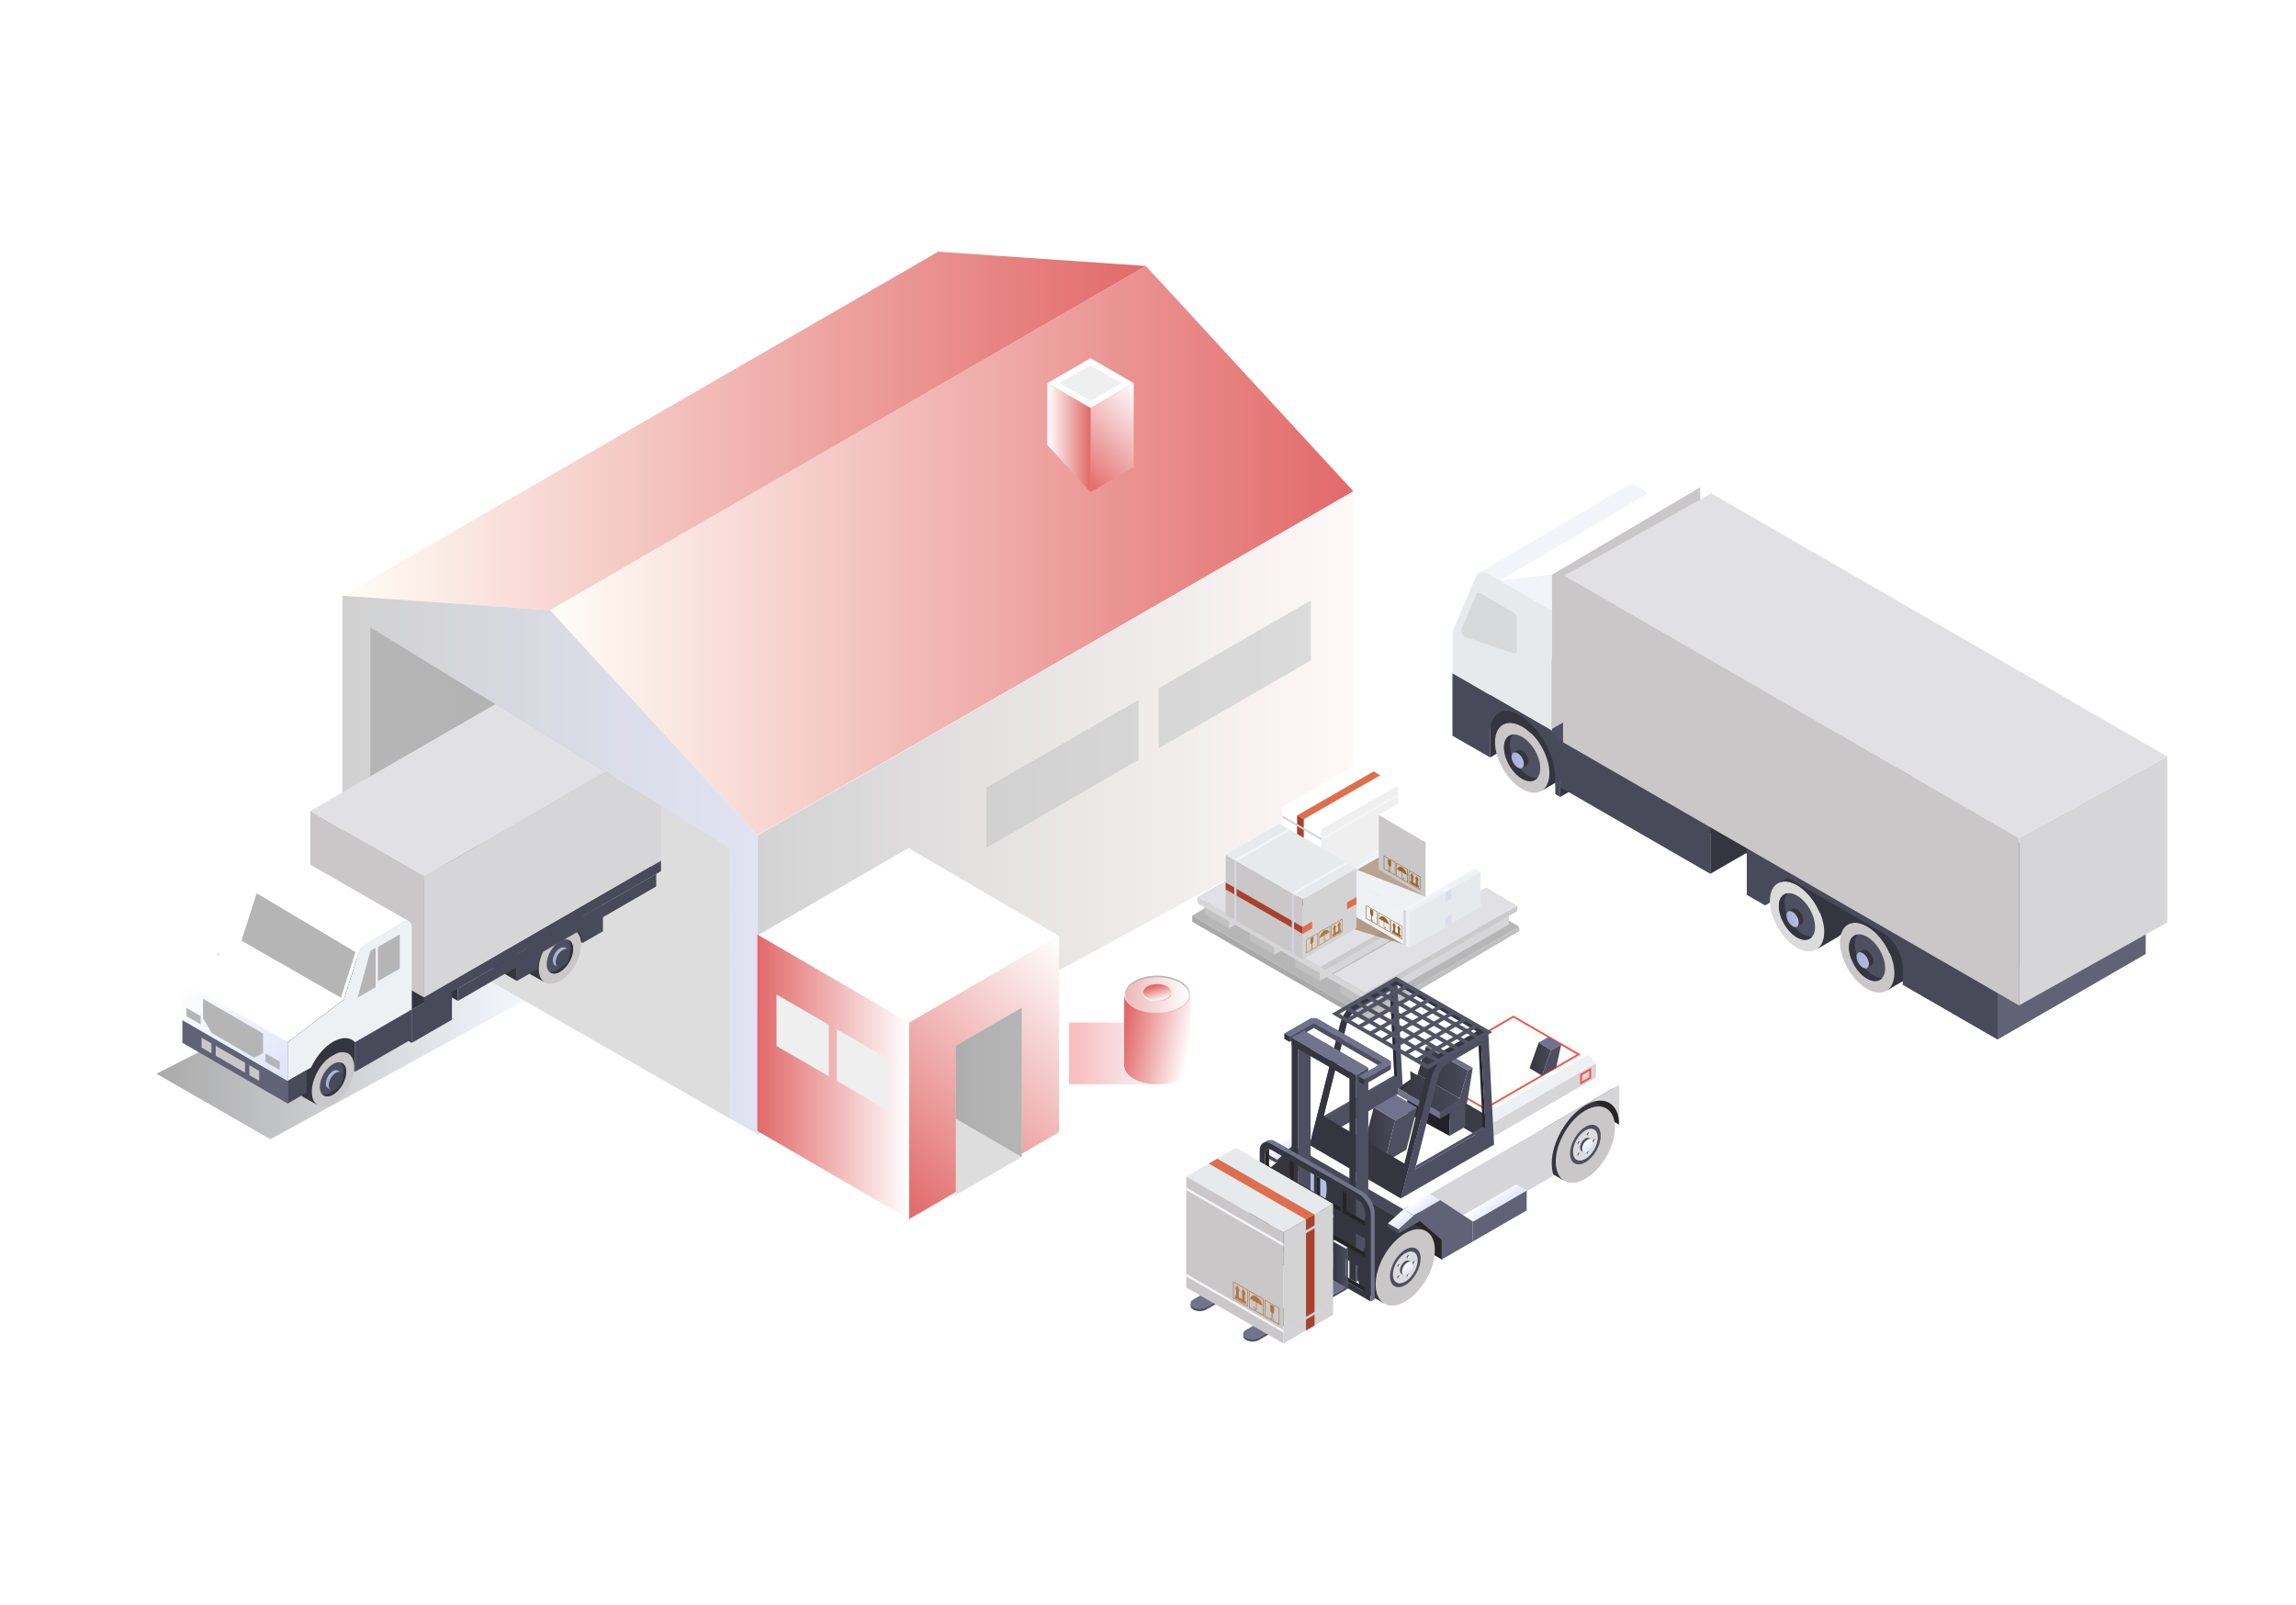 <?xml version="1.0" encoding="utf-8"?>
<!-- Generator: Adobe Illustrator 24.0.0, SVG Export Plug-In . SVG Version: 6.00 Build 0)  -->
<svg version="1.1" id="图层_1" xmlns="http://www.w3.org/2000/svg" xmlns:xlink="http://www.w3.org/1999/xlink" x="0px" y="0px"
	 viewBox="0 0 339 237" style="enable-background:new 0 0 339 237;" xml:space="preserve">
<style type="text/css">
	.st0{fill:#34353F;}
	.st1{fill:#494A59;}
	.st2{fill:#C9C7C7;}
	.st3{fill:#4E4F60;}
	.st4{fill:url(#SVGID_1_);}
	.st5{fill:#DBDBDB;}
	.st6{fill:url(#SVGID_2_);}
	.st7{fill:url(#SVGID_3_);}
	.st8{fill:#616276;}
	.st9{fill:#F2F4F9;}
	.st10{fill:#E6EAED;}
	.st11{fill:#D7D9DB;}
	.st12{fill:#D6D6D8;}
	.st13{fill:#E1E1E5;}
	.st14{fill:#FFFFFF;}
	.st15{filter:url(#Adobe_OpacityMaskFilter);}
	.st16{filter:url(#Adobe_OpacityMaskFilter_1_);}
	.st17{mask:url(#SVGID_4_);fill:url(#SVGID_5_);}
	.st18{fill:url(#SVGID_6_);}
	.st19{fill:url(#SVGID_7_);}
	.st20{fill:url(#SVGID_8_);}
	.st21{fill:url(#SVGID_9_);}
	.st22{fill:url(#SVGID_10_);}
	.st23{fill:#DDDDDD;}
	.st24{fill:url(#SVGID_11_);}
	.st25{fill:#EFEFEF;}
	.st26{fill:url(#SVGID_12_);}
	.st27{fill:url(#SVGID_13_);}
	.st28{fill:url(#SVGID_14_);}
	.st29{fill:url(#SVGID_15_);}
	.st30{fill:url(#SVGID_16_);}
	.st31{fill:#EDF1F4;}
	.st32{fill:#B5B5B5;}
	.st33{fill:url(#SVGID_17_);}
	.st34{fill:#B6B6B7;}
	.st35{fill:#A9A9AA;}
	.st36{fill:#C1C1C1;}
	.st37{fill:#CACACC;}
	.st38{fill:#BFBFBF;}
	.st39{fill:#DE6F4E;}
	.st40{fill:#A9422D;}
	.st41{fill:#D3D3DE;}
	.st42{fill:#B17842;}
	.st43{opacity:0.5;fill:#84582C;}
	.st44{fill:#F4F6FF;}
	.st45{fill:#DDDDE9;}
	.st46{fill:#9A632F;}
	.st47{fill:#D3D3D3;}
	.st48{fill:url(#SVGID_18_);}
	.st49{fill:url(#SVGID_19_);}
	.st50{fill:url(#SVGID_20_);}
	.st51{filter:url(#Adobe_OpacityMaskFilter_2_);}
	.st52{filter:url(#Adobe_OpacityMaskFilter_3_);}
	.st53{mask:url(#SVGID_21_);fill:url(#SVGID_22_);}
	.st54{fill:url(#SVGID_23_);}
	.st55{fill:url(#SVGID_24_);}
	.st56{fill:url(#SVGID_25_);}
	.st57{fill:url(#SVGID_26_);}
	.st58{fill:#BFB6B6;}
	.st59{fill:url(#SVGID_27_);}
	.st60{fill:url(#SVGID_28_);}
	.st61{fill:#393B46;}
	.st62{fill:#272425;}
	.st63{fill:url(#SVGID_29_);}
	.st64{fill:#CDDAEB;}
	.st65{fill:#DF922F;}
	.st66{fill:url(#SVGID_30_);}
	.st67{fill:url(#SVGID_31_);}
	.st68{fill:url(#SVGID_32_);}
	.st69{fill:url(#SVGID_33_);}
	.st70{fill:url(#SVGID_34_);}
	.st71{fill:url(#SVGID_35_);}
	.st72{fill:url(#SVGID_36_);}
	.st73{fill:url(#SVGID_37_);}
	.st74{fill:#61ABEB;}
	.st75{fill:#F15648;}
	.st76{fill:url(#SVGID_38_);}
	.st77{fill:url(#SVGID_39_);}
	.st78{fill:#71728C;}
	.st79{fill:url(#SVGID_40_);}
	.st80{fill:#222228;}
	.st81{fill:url(#SVGID_41_);}
	.st82{fill:#27282F;}
	.st83{fill:#525465;}
	.st84{fill:url(#SVGID_42_);}
	.st85{fill:url(#SVGID_43_);}
	.st86{fill:url(#SVGID_44_);}
	.st87{fill:url(#SVGID_45_);}
	.st88{fill:url(#SVGID_46_);}
	.st89{fill:url(#SVGID_47_);}
	.st90{fill:url(#SVGID_48_);}
	.st91{fill:#5D8CB6;}
	.st92{fill:url(#SVGID_49_);}
	.st93{fill:url(#SVGID_50_);}
	.st94{fill:url(#SVGID_51_);}
	.st95{fill:url(#SVGID_52_);}
	.st96{fill:url(#SVGID_53_);}
	.st97{fill:url(#SVGID_54_);}
</style>
<g>
	<g>
		<polygon class="st0" points="252.23,105.06 230.35,117.7 230.35,108.49 252.23,95.85 		"/>
		<polygon class="st0" points="285.19,144.37 263.03,131.57 263.03,124.69 285.19,137.49 		"/>
		<polygon class="st0" points="241.9,99.23 220.02,111.86 220.02,102.65 241.9,90.02 		"/>
		<polygon class="st1" points="282.49,121.08 260.61,133.71 260.61,124.5 282.49,111.87 		"/>
		<g>
			<path class="st2" d="M224.74,107.3c2.21,1.27,4,4.37,4,6.92c0,2.55-1.79,3.58-4,2.31c-2.21-1.27-4-4.37-4-6.92
				C220.74,107.06,222.53,106.03,224.74,107.3z"/>
			<path class="st3" d="M224.74,108.83c1.48,0.85,2.67,2.93,2.67,4.63c0,1.71-1.2,2.4-2.67,1.54c-1.48-0.85-2.67-2.93-2.67-4.63
				C222.06,108.67,223.26,107.98,224.74,108.83z"/>
			<path class="st0" d="M222.92,109.88c0,1.71,1.2,3.78,2.67,4.63c0.52,0.3,1,0.4,1.41,0.35c-0.47,0.6-1.31,0.7-2.27,0.15
				c-1.48-0.85-2.67-2.93-2.67-4.63c0-1.11,0.51-1.78,1.26-1.89C223.07,108.81,222.92,109.28,222.92,109.88z"/>
			
				<linearGradient id="SVGID_1_" gradientUnits="userSpaceOnUse" x1="125.832" y1="112.287" x2="127.674" y2="112.287" gradientTransform="matrix(-1 0 0 1 350.848 0)">
				<stop  offset="0" style="stop-color:#B6BEE0"/>
				<stop  offset="1" style="stop-color:#A5AED9"/>
			</linearGradient>
			<path class="st4" d="M224.09,111.22c0.51,0.29,0.92,1.01,0.92,1.6c0,0.59-0.41,0.83-0.92,0.53c-0.51-0.29-0.92-1.01-0.92-1.6
				C223.17,111.17,223.59,110.93,224.09,111.22z"/>
			<path class="st0" d="M227.57,116.81c0.08-0.05,0.16-0.1,0.23-0.16c0.03-0.02,0.05-0.04,0.08-0.07c0.05-0.04,0.09-0.08,0.13-0.13
				c0.03-0.03,0.06-0.06,0.09-0.1c0.03-0.04,0.06-0.08,0.1-0.13c0.03-0.04,0.06-0.08,0.09-0.12c0.1-0.17,0.16-0.31,0.22-0.46
				c0.05-0.14,0.08-0.22,0.1-0.31c0.04-0.16,0.06-0.25,0.08-0.34c0.04-0.24,0.07-0.5,0.07-0.78c0-2.55-1.79-5.65-4-6.92
				c-0.34-0.19-0.66-0.33-0.98-0.42c-0.15-0.04-0.23-0.06-0.31-0.08c-0.23-0.04-0.39-0.05-0.54-0.05c-0.09,0-0.14,0.01-0.19,0.01
				c-0.05,0.01-0.11,0.01-0.16,0.02c-0.04,0.01-0.08,0.02-0.13,0.03c-0.06,0.01-0.12,0.03-0.18,0.05c-0.03,0.01-0.06,0.02-0.1,0.03
				c-0.09,0.03-0.17,0.07-0.26,0.12l3.22-1.86c0.72-0.42,1.72-0.36,2.83,0.28c2.21,1.27,4,4.37,4,6.92c0,1.27-0.45,2.17-1.17,2.59
				L227.57,116.81L227.57,116.81z"/>
			<path class="st0" d="M225.02,112.82c0-0.59-0.41-1.3-0.92-1.6c-0.26-0.15-0.49-0.16-0.66-0.06c0,0,0.65-0.38,0.65-0.38
				c0.17-0.1,0.4-0.08,0.65,0.06c0.51,0.29,0.92,1.01,0.92,1.6c0,0.29-0.1,0.5-0.27,0.6l-0.64,0.37
				C224.91,113.32,225.02,113.11,225.02,112.82z"/>
		</g>
		<polygon class="st3" points="249.25,96.28 227.36,108.54 294.68,147.21 316.57,135.14 		"/>
		<g>
			<path class="st5" d="M265.32,130.73c2.21,1.27,4,4.37,4,6.92c0,2.55-1.79,3.58-4,2.31c-2.21-1.27-4-4.37-4-6.92
				C261.32,130.49,263.11,129.46,265.32,130.73z"/>
			<path class="st3" d="M265.32,132.26c1.48,0.85,2.67,2.93,2.67,4.63c0,1.71-1.2,2.4-2.67,1.54c-1.48-0.85-2.67-2.93-2.67-4.63
				C262.65,132.1,263.84,131.41,265.32,132.26z"/>
			<path class="st0" d="M263.5,133.31c0,1.71,1.2,3.78,2.67,4.63c0.52,0.3,1,0.4,1.41,0.35c-0.47,0.6-1.31,0.7-2.27,0.15
				c-1.48-0.85-2.67-2.93-2.67-4.63c0-1.11,0.51-1.78,1.26-1.89C263.65,132.24,263.5,132.71,263.5,133.31z"/>
			
				<linearGradient id="SVGID_2_" gradientUnits="userSpaceOnUse" x1="85.252" y1="135.72" x2="87.094" y2="135.72" gradientTransform="matrix(-1 0 0 1 350.848 0)">
				<stop  offset="0" style="stop-color:#B6BEE0"/>
				<stop  offset="1" style="stop-color:#A5AED9"/>
			</linearGradient>
			<path class="st6" d="M264.68,134.66c0.51,0.29,0.92,1.01,0.92,1.6c0,0.59-0.41,0.83-0.92,0.53c-0.51-0.29-0.92-1.01-0.92-1.6
				C263.75,134.6,264.17,134.36,264.68,134.66z"/>
			<path class="st0" d="M268.15,140.24c0.08-0.05,0.16-0.1,0.23-0.16c0.03-0.02,0.05-0.04,0.08-0.07c0.05-0.04,0.09-0.08,0.13-0.13
				c0.03-0.03,0.06-0.06,0.09-0.1c0.03-0.04,0.06-0.08,0.1-0.13c0.03-0.04,0.06-0.08,0.09-0.12c0.1-0.17,0.16-0.31,0.22-0.46
				c0.05-0.14,0.08-0.22,0.1-0.31c0.04-0.16,0.06-0.25,0.08-0.34c0.04-0.24,0.07-0.5,0.07-0.78c0-2.55-1.79-5.65-4-6.92
				c-0.34-0.19-0.66-0.33-0.98-0.42c-0.15-0.04-0.23-0.06-0.31-0.08c-0.23-0.04-0.39-0.05-0.54-0.05c-0.09,0-0.14,0.01-0.19,0.01
				c-0.05,0.01-0.11,0.01-0.16,0.02c-0.04,0.01-0.08,0.02-0.13,0.03c-0.06,0.01-0.12,0.03-0.18,0.05c-0.03,0.01-0.06,0.02-0.1,0.03
				c-0.09,0.03-0.17,0.07-0.26,0.12l3.22-1.86c0.72-0.42,1.72-0.36,2.83,0.28c2.21,1.27,4,4.37,4,6.92c0,1.27-0.45,2.17-1.17,2.59
				L268.15,140.24L268.15,140.24z"/>
			<path class="st0" d="M265.6,136.25c0-0.59-0.41-1.3-0.92-1.6c-0.26-0.15-0.49-0.16-0.66-0.06l0.65-0.38
				c0.17-0.1,0.4-0.08,0.65,0.06c0.51,0.29,0.92,1.01,0.92,1.6c0,0.29-0.1,0.5-0.27,0.6l-0.64,0.37
				C265.49,136.75,265.6,136.54,265.6,136.25z"/>
		</g>
		<g>
			<path class="st2" d="M275.67,136.82c2.21,1.27,4,4.37,4,6.92c0,2.55-1.79,3.58-4,2.31c-2.21-1.27-4-4.37-4-6.92
				C271.68,136.58,273.47,135.55,275.67,136.82z"/>
			<path class="st3" d="M275.67,138.35c1.48,0.85,2.67,2.93,2.67,4.63c0,1.71-1.2,2.4-2.67,1.54c-1.48-0.85-2.67-2.93-2.67-4.63
				C273,138.19,274.2,137.5,275.67,138.35z"/>
			<path class="st0" d="M273.86,139.4c0,1.71,1.2,3.78,2.67,4.63c0.52,0.3,1,0.4,1.41,0.35c-0.47,0.6-1.31,0.7-2.27,0.15
				c-1.48-0.85-2.67-2.93-2.67-4.63c0-1.11,0.51-1.78,1.26-1.89C274.01,138.33,273.86,138.8,273.86,139.4z"/>
			
				<linearGradient id="SVGID_3_" gradientUnits="userSpaceOnUse" x1="74.898" y1="141.81" x2="76.74" y2="141.81" gradientTransform="matrix(-1 0 0 1 350.848 0)">
				<stop  offset="0" style="stop-color:#B6BEE0"/>
				<stop  offset="1" style="stop-color:#A5AED9"/>
			</linearGradient>
			<path class="st7" d="M275.03,140.75c0.51,0.29,0.92,1.01,0.92,1.6c0,0.59-0.41,0.83-0.92,0.53c-0.51-0.29-0.92-1.01-0.92-1.6
				C274.11,140.69,274.52,140.45,275.03,140.75z"/>
			<path class="st0" d="M278.5,146.33c0.08-0.05,0.16-0.1,0.23-0.16c0.03-0.02,0.05-0.04,0.08-0.07c0.05-0.04,0.09-0.08,0.13-0.13
				c0.03-0.03,0.06-0.06,0.09-0.1c0.03-0.04,0.06-0.08,0.1-0.13c0.03-0.04,0.06-0.08,0.09-0.12c0.1-0.17,0.16-0.31,0.22-0.46
				c0.05-0.14,0.08-0.22,0.1-0.31c0.04-0.16,0.06-0.25,0.08-0.34c0.04-0.24,0.07-0.5,0.07-0.78c0-2.55-1.79-5.65-4-6.92
				c-0.34-0.19-0.66-0.33-0.98-0.42c-0.15-0.04-0.23-0.06-0.31-0.08c-0.23-0.04-0.39-0.05-0.54-0.05c-0.09,0-0.14,0.01-0.19,0.01
				c-0.05,0.01-0.11,0.01-0.16,0.02c-0.04,0.01-0.08,0.02-0.13,0.03c-0.06,0.01-0.12,0.03-0.18,0.05c-0.03,0.01-0.06,0.02-0.1,0.03
				c-0.09,0.03-0.17,0.07-0.26,0.12l3.22-1.86c0.72-0.42,1.72-0.36,2.83,0.28c2.21,1.27,4,4.37,4,6.92c0,1.27-0.45,2.17-1.17,2.59
				L278.5,146.33L278.5,146.33z"/>
			<path class="st0" d="M275.95,142.34c0-0.59-0.41-1.3-0.92-1.6c-0.26-0.15-0.49-0.16-0.66-0.06l0.65-0.38
				c0.17-0.1,0.4-0.08,0.65,0.06c0.51,0.29,0.92,1.01,0.92,1.6c0,0.29-0.1,0.5-0.27,0.6l-0.64,0.37
				C275.85,142.84,275.95,142.64,275.95,142.34z"/>
		</g>
		<polygon class="st0" points="274.4,116.41 252.52,129.05 252.52,119.83 274.4,107.2 		"/>
		<polygon class="st8" points="316.81,140.89 294.93,153.52 294.93,144.31 316.81,131.68 		"/>
		<path class="st9" d="M218.47,84.58c0.37-0.16,0.84-0.1,1.35,0.19l9.33,5.39c0,0,7.18-4.23,7.18-4.23l14.7-8.67l-9.33-5.39
			c-0.42-0.24-0.82-0.32-1.15-0.26c0,0-0.19,0.06-0.19,0.06l-0.25,0.14L218.47,84.58z"/>
		<path class="st10" d="M229.15,107.92l0-17.76l-9.33-5.39c-0.85-0.49-1.61-0.33-1.91,0.4l-3.37,7.93
			c-0.06,0.14-0.09,0.31-0.09,0.49l0,5.83L229.15,107.92z"/>
		<path class="st11" d="M223.94,96.2l0-4.92c0-0.3-0.21-0.67-0.47-0.82l-5.02-2.9c-0.19-0.11-0.37-0.08-0.44,0.09l-2.25,5.3
			c-0.14,0.34,0.18,0.97,0.56,1.1l7.25,2.47C223.78,96.59,223.94,96.46,223.94,96.2z"/>
		<polygon class="st9" points="221.48,85.73 229.15,90.16 229.15,84.85 		"/>
		<path class="st1" d="M228.82,107.74l-8.79-5.08l-3.94-2.28l-1.64-0.94l0,9.21l5.58,3.22l0-3.75c0-2.72,1.88-3.91,4.24-2.57
			c2.97,1.72,5.34,5.81,5.34,9.18c0,0.29,0.03,2.55,0.03,2.55l0.72,0.42l0-7.31C230.35,109.41,229.67,108.22,228.82,107.74z"/>
		<polygon class="st1" points="252.52,129.05 230.35,116.25 230.35,109.37 252.52,122.17 		"/>
		<path class="st1" d="M257.91,125.27l0,6.88l2.72,1.57v-2.54c0-1.92,1.35-2.69,3-1.73l14.31,8.26c1.66,0.96,3,3.29,3,5.2v2.54
			l13.99,8.07l0-6.88L257.91,125.27z"/>
		<polygon class="st12" points="319.99,111.72 298.1,123.78 298.1,148.48 319.99,136.22 		"/>
		<polygon class="st2" points="229.15,84.85 229.15,107.64 251.03,95.02 251.03,71.94 		"/>
		<polygon class="st13" points="252.66,72.86 230.78,85.12 298.1,123.78 319.98,111.72 		"/>
		<polygon class="st14" points="251.03,71.94 229.15,84.85 221.48,85.73 243.36,72.83 		"/>
		<polygon class="st2" points="298.1,148.48 230.78,109.62 230.78,84.92 298.1,123.78 		"/>
	</g>
	<defs>
		<filter id="Adobe_OpacityMaskFilter" filterUnits="userSpaceOnUse" x="23.1" y="137.77" width="54.33" height="30.46">
			<feFlood  style="flood-color:white;flood-opacity:1" result="back"/>
			<feBlend  in="SourceGraphic" in2="back" mode="normal"/>
		</filter>
	</defs>
	<mask maskUnits="userSpaceOnUse" x="23.1" y="137.77" width="54.33" height="30.46" id="SVGID_4_">
		<g class="st15">
			<defs>
				<filter id="Adobe_OpacityMaskFilter_1_" filterUnits="userSpaceOnUse" x="23.1" y="137.77" width="54.33" height="30.46">
					<feFlood  style="flood-color:white;flood-opacity:1" result="back"/>
					<feBlend  in="SourceGraphic" in2="back" mode="normal"/>
				</filter>
			</defs>
			<mask maskUnits="userSpaceOnUse" x="23.1" y="137.77" width="54.33" height="30.46" id="SVGID_4_">
				<g class="st16">
				</g>
			</mask>
			
				<linearGradient id="SVGID_5_" gradientUnits="userSpaceOnUse" x1="277.562" y1="154.248" x2="333.092" y2="154.248" gradientTransform="matrix(-1 2.006183e-03 2.006183e-03 1 350.156 -1.844)">
				<stop  offset="0" style="stop-color:#808080"/>
				<stop  offset="1" style="stop-color:#000000"/>
			</linearGradient>
			<path class="st17" d="M23.1,158.57l16.82,9.67l37.5-20.49c-0.04-0.02-16.32-9.97-16.32-9.97l-22.62,12.95L23.1,158.57z"/>
		</g>
	</mask>
	
		<linearGradient id="SVGID_6_" gradientUnits="userSpaceOnUse" x1="23.468" y1="154.248" x2="77.819" y2="154.248" gradientTransform="matrix(1 -2.006183e-03 2.006183e-03 1 -0.692 -1.141)">
		<stop  offset="0" style="stop-color:#AAAAAA"/>
		<stop  offset="1" style="stop-color:#F5F7FF"/>
	</linearGradient>
	<path class="st18" d="M23.1,158.57l16.82,9.67l37.5-20.49c-0.04-0.02-16.32-9.97-16.32-9.97l-22.62,12.95L23.1,158.57z"/>
	<g>
		<g>
			<linearGradient id="SVGID_7_" gradientUnits="userSpaceOnUse" x1="81.175" y1="81.317" x2="199.823" y2="81.317">
				<stop  offset="0" style="stop-color:#FFFEF7"/>
				<stop  offset="1" style="stop-color:#E26969"/>
			</linearGradient>
			<polygon class="st19" points="111.82,123.35 199.82,72.55 169.18,39.28 81.17,90.12 			"/>
			<linearGradient id="SVGID_8_" gradientUnits="userSpaceOnUse" x1="50.527" y1="63.644" x2="169.176" y2="63.644">
				<stop  offset="0" style="stop-color:#FFFEF7"/>
				<stop  offset="1" style="stop-color:#E26969"/>
			</linearGradient>
			<polygon class="st20" points="81.17,90.12 169.18,39.28 138.53,37.17 50.53,87.98 			"/>
			<linearGradient id="SVGID_9_" gradientUnits="userSpaceOnUse" x1="111.875" y1="120.081" x2="199.823" y2="120.081">
				<stop  offset="0" style="stop-color:#D3D3D3"/>
				<stop  offset="1" style="stop-color:#FFF8F8"/>
			</linearGradient>
			<polygon class="st21" points="199.82,72.6 199.82,119.71 115.25,165.62 111.88,167.57 111.88,123.37 			"/>
			<linearGradient id="SVGID_10_" gradientUnits="userSpaceOnUse" x1="50.556" y1="127.756" x2="111.875" y2="127.756">
				<stop  offset="0" style="stop-color:#D1D1D1"/>
				<stop  offset="1" style="stop-color:#E1E3F4"/>
			</linearGradient>
			<polygon class="st22" points="50.56,132.12 111.88,167.53 111.85,123.37 81.2,90.12 50.56,87.98 			"/>
			<path class="st23" d="M54.67,92.64v42.11l7.97,4.57l6.93,3.97l38.19,21.88l-0.02-39.94l-10.15-6.23l-8.14-5
				c-0.04-0.02-16.3-10.01-16.3-10.01L54.67,92.64z"/>
			<linearGradient id="SVGID_11_" gradientUnits="userSpaceOnUse" x1="54.666" y1="113.656" x2="91.001" y2="113.656">
				<stop  offset="0" style="stop-color:#B5B5B5"/>
				<stop  offset="0.683" style="stop-color:#B2B2B2"/>
				<stop  offset="1" style="stop-color:#ADADAD"/>
			</linearGradient>
			<polygon class="st24" points="54.67,92.64 91,114.95 54.67,134.67 			"/>
		</g>
		<polygon class="st14" points="154.64,56.58 161.01,60.27 167.39,56.58 161.01,52.9 		"/>
		<polygon class="st25" points="165.59,56.58 161.01,53.94 156.44,56.58 161.01,59.23 		"/>
		
			<linearGradient id="SVGID_12_" gradientUnits="userSpaceOnUse" x1="181.086" y1="58.822" x2="192.145" y2="70.377" gradientTransform="matrix(-1 0 0 1 350.848 0)">
			<stop  offset="0" style="stop-color:#FFFFFF"/>
			<stop  offset="1" style="stop-color:#E26969"/>
		</linearGradient>
		<polygon class="st26" points="161.01,72.68 167.39,68.99 167.39,56.58 161.01,60.27 		"/>
		<linearGradient id="SVGID_13_" gradientUnits="userSpaceOnUse" x1="154.636" y1="64.63" x2="161.014" y2="64.63">
			<stop  offset="0" style="stop-color:#FFFFFF"/>
			<stop  offset="1" style="stop-color:#E26969"/>
		</linearGradient>
		<polygon class="st27" points="154.64,65.73 161.01,72.68 161.01,60.27 154.64,56.58 		"/>
		<linearGradient id="SVGID_14_" gradientUnits="userSpaceOnUse" x1="145.626" y1="106.934" x2="193.544" y2="106.934">
			<stop  offset="0" style="stop-color:#D1D1D1"/>
			<stop  offset="1" style="stop-color:#DBDBDB"/>
		</linearGradient>
		<path class="st28" d="M171.07,101.65l22.48-12.98l0,8.86l-22.48,12.98L171.07,101.65z M145.63,125.2l22.48-12.98l0-8.86
			l-22.48,12.98L145.63,125.2z"/>
	</g>
	<g>
		<polygon class="st0" points="52.43,158.27 32.16,146.57 32.16,140.82 52.43,152.52 		"/>
		<polygon class="st0" points="60.8,154.01 40.53,142.31 40.53,136.56 60.8,148.26 		"/>
		<polygon class="st0" points="67.59,147.81 47.32,136.11 47.32,130.36 67.59,142.06 		"/>
		<polygon class="st0" points="76.32,144.87 56.06,133.17 56.06,127.41 76.32,139.11 		"/>
		<polygon class="st0" points="86.01,139.27 65.75,127.57 65.75,121.82 86.01,133.52 		"/>
		<g>
			<path class="st2" d="M49.17,163.01c-1.73,1-3.13,0.19-3.13-1.81c0-2,1.4-4.43,3.13-5.42c1.73-1,3.13-0.19,3.13,1.81
				C52.3,159.59,50.9,162.01,49.17,163.01z"/>
			<path class="st3" d="M49.17,161.65c-1.08,0.62-1.95,0.12-1.95-1.13c0-1.25,0.87-2.76,1.95-3.38c1.08-0.62,1.95-0.12,1.95,1.13
				C51.12,159.51,50.25,161.03,49.17,161.65z"/>
			<path class="st0" d="M50.7,158.03c0,1.25-0.87,2.76-1.95,3.38c-0.43,0.25-0.83,0.32-1.15,0.23c0.36,0.35,0.93,0.39,1.57,0.02
				c1.08-0.62,1.95-2.14,1.95-3.38c0-0.75-0.32-1.22-0.8-1.36C50.56,157.15,50.7,157.53,50.7,158.03z"/>
			<path class="st1" d="M49.59,160.86c-0.58,0.34-1.06,0.06-1.06-0.61c0-0.67,0.47-1.5,1.06-1.83c0.58-0.34,1.06-0.06,1.06,0.61
				C50.65,159.7,50.17,160.52,49.59,160.86z"/>
			<path class="st0" d="M46.9,163.2c-0.08-0.05-0.15-0.1-0.22-0.17c-0.02-0.01-0.03-0.03-0.04-0.04c-0.05-0.05-0.1-0.1-0.14-0.16
				c-0.02-0.02-0.03-0.04-0.05-0.07c-0.02-0.03-0.05-0.07-0.07-0.1c-0.02-0.04-0.05-0.08-0.07-0.12c-0.02-0.04-0.04-0.09-0.06-0.13
				c-0.02-0.04-0.04-0.09-0.05-0.14c-0.01-0.03-0.02-0.06-0.03-0.09c-0.09-0.29-0.13-0.6-0.13-0.96c0-2,1.4-4.43,3.13-5.42
				c0.31-0.18,0.61-0.3,0.89-0.36c0.04-0.01,0.07-0.01,0.1-0.02c0.05-0.01,0.1-0.02,0.15-0.02c0.05-0.01,0.1-0.01,0.15-0.01
				c0.05,0,0.09,0,0.14,0c0.04,0,0.08,0,0.12,0.01c0.03,0,0.06,0.01,0.08,0.01c0.07,0.01,0.14,0.02,0.21,0.04
				c0.02,0.01,0.04,0.01,0.06,0.02c0.09,0.03,0.17,0.06,0.25,0.1c0,0-2.03-1.17-2.03-1.17c-0.57-0.34-1.36-0.3-2.24,0.2
				c-1.73,1-3.13,3.43-3.13,5.42c0,1,0.35,1.7,0.92,2.03L46.9,163.2C46.9,163.2,46.9,163.2,46.9,163.2z"/>
			
				<linearGradient id="SVGID_15_" gradientUnits="userSpaceOnUse" x1="300.512" y1="159.482" x2="302.739" y2="159.482" gradientTransform="matrix(-1 0 0 1 350.848 0)">
				<stop  offset="0" style="stop-color:#B6BEE0"/>
				<stop  offset="1" style="stop-color:#A5AED9"/>
			</linearGradient>
			<path class="st29" d="M48.53,160.25c0-0.67,0.47-1.5,1.06-1.83c0.29-0.17,0.56-0.18,0.75-0.07l-0.42-0.24
				c-0.19-0.11-0.46-0.09-0.75,0.07c-0.58,0.34-1.06,1.16-1.06,1.83c0,0.34,0.12,0.58,0.31,0.69l0.42,0.24
				C48.65,160.82,48.53,160.59,48.53,160.25z"/>
		</g>
		<g>
			<path class="st2" d="M82.67,144.88c-1.73,1-3.13,0.19-3.13-1.81c0-2,1.4-4.43,3.13-5.42s3.13-0.19,3.13,1.81
				C85.81,141.45,84.4,143.88,82.67,144.88z"/>
			<path class="st3" d="M82.67,143.52c-1.08,0.62-1.95,0.12-1.95-1.13c0-1.25,0.87-2.76,1.95-3.38c1.08-0.62,1.95-0.12,1.95,1.13
				C84.63,141.38,83.75,142.89,82.67,143.52z"/>
			<path class="st0" d="M84.21,139.89c0,1.25-0.87,2.76-1.95,3.38c-0.43,0.25-0.83,0.32-1.15,0.23c0.36,0.35,0.93,0.39,1.57,0.02
				c1.08-0.62,1.95-2.14,1.95-3.38c0-0.75-0.32-1.22-0.8-1.36C84.06,139.01,84.21,139.39,84.21,139.89z"/>
			<path class="st1" d="M83.09,142.73c-0.58,0.34-1.06,0.06-1.06-0.61c0-0.67,0.47-1.5,1.06-1.83c0.58-0.34,1.06-0.06,1.06,0.61
				C84.15,141.57,83.68,142.39,83.09,142.73z"/>
			<path class="st0" d="M80.41,145.06c-0.08-0.05-0.15-0.11-0.22-0.17c-0.02-0.01-0.03-0.03-0.04-0.04c-0.05-0.05-0.1-0.1-0.14-0.16
				c-0.02-0.02-0.03-0.04-0.05-0.07c-0.02-0.03-0.05-0.07-0.07-0.1c-0.02-0.04-0.05-0.08-0.07-0.12c-0.02-0.04-0.04-0.09-0.06-0.13
				c-0.02-0.04-0.04-0.09-0.05-0.14c-0.01-0.03-0.02-0.06-0.03-0.09c-0.09-0.29-0.13-0.6-0.13-0.96c0-2,1.4-4.43,3.13-5.42
				c0.31-0.18,0.61-0.3,0.89-0.36c0.04-0.01,0.07-0.01,0.1-0.02c0.05-0.01,0.1-0.02,0.15-0.02c0.05-0.01,0.1-0.01,0.15-0.01
				c0.05,0,0.09,0,0.14,0c0.04,0,0.08,0,0.12,0.01c0.03,0,0.06,0.01,0.08,0.01c0.07,0.01,0.14,0.02,0.21,0.04
				c0.02,0.01,0.04,0.01,0.06,0.02c0.09,0.03,0.17,0.06,0.25,0.1c0,0-2.03-1.17-2.03-1.17c-0.57-0.34-1.36-0.3-2.24,0.2
				c-1.73,1-3.13,3.43-3.13,5.42c0,1,0.35,1.7,0.92,2.03L80.41,145.06C80.41,145.06,80.41,145.06,80.41,145.06z"/>
			
				<linearGradient id="SVGID_16_" gradientUnits="userSpaceOnUse" x1="267.005" y1="141.346" x2="269.233" y2="141.346" gradientTransform="matrix(-1 0 0 1 350.848 0)">
				<stop  offset="0" style="stop-color:#B6BEE0"/>
				<stop  offset="1" style="stop-color:#A5AED9"/>
			</linearGradient>
			<path class="st30" d="M82.04,142.11c0-0.67,0.47-1.5,1.06-1.83c0.29-0.17,0.56-0.18,0.75-0.07l-0.42-0.24
				c-0.19-0.11-0.46-0.09-0.75,0.07c-0.58,0.34-1.06,1.16-1.06,1.83c0,0.34,0.12,0.58,0.31,0.69l0.42,0.24
				C82.15,142.69,82.04,142.45,82.04,142.11z"/>
		</g>
		<polygon class="st0" points="81.21,119.41 26.93,150.67 42.47,159.72 96.75,128.38 		"/>
		<path class="st13" d="M45.83,119.76l8.84,5.1l7.97,4.6l26.81-15.47c-0.04-0.02-16.3-10.01-16.3-10.01l-18.48,10.67L45.83,119.76z"
			/>
		<polygon class="st2" points="62.64,147.33 62.64,129.49 45.83,119.79 45.83,137.63 		"/>
		<path class="st12" d="M62.64,129.43v17.87l6.93-4.01l28.02-16.17v-8.13l-8.14-5C89.41,113.97,62.64,129.43,62.64,129.43z"/>
		<polygon class="st1" points="97.59,128.66 62.64,148.84 62.64,147.3 97.59,127.12 		"/>
		<polygon class="st1" points="60.8,153.46 52.43,158.27 52.43,153.88 60.8,149.07 		"/>
		<polygon class="st1" points="66.73,150.59 60.8,154.01 60.8,149.13 66.73,145.71 		"/>
		<path class="st1" d="M76.32,140.94l0,3.93l3.02-1.74c0.08-2.09,1.54-4.58,3.33-5.61c1.79-1.03,3.26-0.24,3.33,1.76l3.02-1.74
			l0-3.93L76.32,140.94z"/>
		<polygon class="st1" points="96.89,130.91 67.59,147.83 67.59,145.98 96.89,129.06 		"/>
		<path class="st31" d="M60.8,136.92c0-0.83-0.59-1.16-1.31-0.72l-5.72,3.46c-0.36,0.21-0.67,0.64-0.82,1.1l-2.18,6.87l-8.29,6.3
			v5.7l3.45-1.97c0.73-1.59,1.91-3.04,3.25-3.81c1.34-0.77,2.53-0.69,3.25,0.06l8.37-4.83L60.8,136.92z"/>
		<path class="st14" d="M42.47,159.62v-5.7l8.29-6.3l2.18-6.87c0.15-0.46,0.46-0.89,0.82-1.1l5.72-3.46
			c0.36-0.21,0.68-0.24,0.92-0.12c-0.56-0.32-15.62-8.98-15.67-9c-0.22-0.06-0.5-0.01-0.79,0.17l-5.72,3.46
			c-0.35,0.21-0.67,0.64-0.82,1.1l-2.18,6.87l-8.29,6.3v5.7l15.54,9.05c0.02-0.04,0.05-0.09,0.09-0.15L42.47,159.62z"/>
		<polygon class="st32" points="59.02,143.05 55.8,144.9 55.8,139.86 59.02,138 		"/>
		<polygon class="st32" points="52.8,147.33 55.46,145.8 55.46,139.98 54.69,140.42 		"/>
		<polygon class="st32" points="35.66,138.92 37.89,131.92 52.48,140.6 50.34,147.34 		"/>
		
			<linearGradient id="SVGID_17_" gradientUnits="userSpaceOnUse" x1="310.442" y1="159.983" x2="322.021" y2="144.386" gradientTransform="matrix(-1 0 0 1 350.848 0)">
			<stop  offset="0" style="stop-color:#DEE4FD"/>
			<stop  offset="1" style="stop-color:#FFFFFF"/>
		</linearGradient>
		<polygon class="st33" points="26.93,144.97 42.47,153.91 42.47,159.65 26.93,150.67 		"/>
		<polygon class="st8" points="42.47,162.97 26.93,154 26.93,150.67 42.47,159.65 		"/>
		<polygon class="st2" points="36.18,158.41 31.85,155.91 31.85,154.45 36.18,156.95 		"/>
		<polygon class="st2" points="31.22,155.55 29.76,154.71 29.76,153.25 31.22,154.09 		"/>
		<polygon class="st2" points="38.27,159.62 36.81,158.78 36.81,157.32 38.27,158.16 		"/>
		<polygon class="st1" points="45.28,161.35 42.47,162.97 42.47,159.65 45.28,158.03 		"/>
		<polygon class="st32" points="38.84,152.63 29.98,147.51 29.98,150.41 31.27,152.57 37.55,156.2 38.84,155.52 		"/>
		<polygon class="st32" points="29.64,151.29 27.52,150.07 27.52,148.84 29.64,150.06 		"/>
		<polygon class="st32" points="41.31,158.03 39.19,156.81 39.19,155.57 41.31,156.79 		"/>
	</g>
	<g>
		<g>
			<polygon id="XMLID_49_" class="st34" points="201.61,150.02 224.32,136.86 198.75,122.02 176.03,135.21 			"/>
			<polygon id="XMLID_48_" class="st35" points="176.03,135.21 176.03,136.13 201.61,150.9 201.61,150.02 			"/>
			<polygon id="XMLID_46_" class="st36" points="177.85,132.98 181.46,135.07 181.46,137.12 177.85,135.02 			"/>
			<polygon id="XMLID_45_" class="st12" points="181.46,137.12 202.74,124.88 202.74,122.81 181.46,135.07 			"/>
			<polygon id="XMLID_44_" class="st36" points="184.52,136.87 188.15,138.96 188.15,140.99 184.52,138.9 			"/>
			<polygon id="XMLID_43_" class="st12" points="188.15,140.99 209.42,128.77 209.42,126.7 188.15,138.96 			"/>
			<polygon id="XMLID_42_" class="st36" points="191.21,140.76 194.83,142.84 194.83,144.88 191.21,142.79 			"/>
			<polygon id="XMLID_40_" class="st12" points="194.83,144.88 216.1,132.65 216.1,130.58 194.83,142.84 			"/>
			<polygon id="XMLID_39_" class="st36" points="197.89,144.64 201.5,146.73 201.5,148.76 197.89,146.68 			"/>
			<polygon id="XMLID_38_" class="st12" points="201.5,148.76 222.78,136.54 222.78,134.47 201.5,146.73 			"/>
			<polygon id="XMLID_37_" class="st13" points="196.83,143.88 219.42,131.05 224.03,133.77 201.61,146.64 			"/>
			<polygon id="XMLID_36_" class="st37" points="201.54,147.53 224.03,134.55 224.03,133.77 201.61,146.64 			"/>
			<polygon id="XMLID_35_" class="st13" points="190.16,140.08 212.75,127.23 217.36,129.96 194.93,142.83 			"/>
			<polygon id="XMLID_30_" class="st37" points="194.86,143.73 217.36,130.74 217.36,129.96 194.93,142.83 			"/>
			<polygon id="XMLID_29_" class="st13" points="183.47,136.26 206.06,123.43 210.67,126.14 188.25,139.03 			"/>
			<polygon id="XMLID_28_" class="st37" points="188.18,139.92 210.67,126.94 210.67,126.14 188.25,139.03 			"/>
			<polygon id="XMLID_23_" class="st13" points="176.79,132.45 199.38,119.62 203.99,122.34 181.58,135.21 			"/>
			<polygon id="XMLID_22_" class="st37" points="181.5,136.11 203.99,123.12 203.99,122.34 181.58,135.21 			"/>
			<polygon id="XMLID_14_" class="st38" points="224.32,136.86 224.32,137.5 201.61,150.9 201.61,150.02 			"/>
			<polygon id="XMLID_1_" class="st12" points="176.79,132.45 176.79,133.39 201.54,147.53 201.61,146.64 			"/>
		</g>
		<g>
			<g>
				<polygon class="st14" points="189.35,132.07 195.12,135.41 195.12,122.51 189.35,119.18 				"/>
				<polygon class="st14" points="206.41,115.99 200.64,112.66 189.35,119.17 195.12,122.51 				"/>
				<polygon class="st25" points="195.12,135.41 206.41,128.89 206.41,115.99 195.12,122.51 				"/>
				<polygon class="st39" points="191.51,120.42 192.5,120.99 203.8,114.5 202.82,113.92 				"/>
				<polygon class="st40" points="191.51,133.33 192.5,133.9 192.5,120.99 191.51,120.42 				"/>
				<polygon class="st41" points="195.12,124.1 189.35,120.76 189.35,120.44 195.12,123.78 				"/>
				<polygon class="st9" points="206.41,117.58 195.12,124.1 195.12,123.78 206.41,117.26 				"/>
				<polygon class="st41" points="195.12,134.14 189.35,130.81 189.35,130.49 195.12,133.82 				"/>
				<polygon class="st9" points="206.41,127.62 195.12,134.14 195.12,133.82 206.41,127.31 				"/>
			</g>
			<g>
				<g>
					<g>
						<polygon class="st42" points="199.61,129.69 199.48,129.77 199.76,129.04 200.05,129.44 199.92,129.52 199.92,130.26 
							200.32,130.02 200.32,129.28 200.19,129.36 200.47,128.63 200.75,129.03 200.62,129.11 200.62,129.85 200.75,129.77 
							200.75,130.12 199.48,130.86 199.48,130.51 199.61,130.43 						"/>
					</g>
					<g>
						<path class="st42" d="M199.26,129.17l1.72-0.99v1.99l-1.72,0.99V129.17z M200.91,128.3l-1.57,0.91l0,1.82l1.57-0.91V128.3z"/>
					</g>
				</g>
				<g>
					<g>
						<path class="st42" d="M198.24,129.96v-0.06l0.07-0.04v0.06c0.59-0.31,0.7,0.35,0.7,0.35c-0.1-0.06-0.27,0.03-0.37,0.21
							c-0.09-0.06-0.24,0.02-0.34,0.16l0,0.73c0,0.06,0.04,0.08,0.09,0.05c0.05-0.03,0.09-0.1,0.09-0.15v-0.11l0.07-0.04v0.11
							c0,0.1-0.07,0.23-0.16,0.28c-0.09,0.05-0.16,0.01-0.16-0.09v-0.73c-0.1-0.03-0.24,0.07-0.33,0.23
							c-0.1-0.06-0.27,0.03-0.37,0.21C197.54,131.12,197.65,130.33,198.24,129.96z"/>
					</g>
					<g>
						<path class="st42" d="M197.42,130.23l1.72-0.99v1.99l-1.72,0.99V130.23z M199.07,129.36l-1.57,0.91v1.82l1.57-0.91
							L199.07,129.36z"/>
					</g>
				</g>
				<g>
					<g>
						<path class="st42" d="M196.39,132.55l0-0.63c-0.1,0.03-0.17-0.03-0.17-0.15v-0.68l0.45-0.26l0,0.68
							c0,0.12-0.07,0.26-0.17,0.35v0.63c0.08-0.03,0.15-0.04,0.19-0.02l-0.19,0.11l-0.11,0.06l-0.19,0.11
							C196.24,132.68,196.31,132.6,196.39,132.55z"/>
					</g>
					<g>
						<path class="st42" d="M195.58,131.29l1.72-0.99l0,1.99l-1.72,0.99L195.58,131.29z M197.23,130.42l-1.57,0.91v1.82l1.57-0.91
							L197.23,130.42z"/>
					</g>
				</g>
			</g>
		</g>
		<polygon class="st43" points="207.31,139.49 196.69,136.24 199.36,134.9 200.36,135.48 		"/>
		<g>
			<polygon class="st10" points="208.14,139.97 218.6,133.93 218.6,128.8 208.14,134.84 			"/>
			<polygon class="st31" points="197.68,133.93 208.14,139.97 208.14,134.84 197.68,128.8 			"/>
			<polygon class="st31" points="208.14,122.77 197.68,128.81 208.14,134.85 218.6,128.81 			"/>
			<polygon class="st44" points="213.44,131.79 214.32,131.28 203.86,125.24 202.98,125.75 			"/>
			<polygon class="st9" points="217.7,128.29 207.24,134.33 207.57,134.52 218.03,128.48 			"/>
			<polygon class="st9" points="208.78,123.14 198.32,129.18 198.65,129.37 209.11,123.33 			"/>
			<polygon class="st41" points="207.24,134.33 207.24,139.46 207.57,139.65 207.57,134.52 			"/>
			<polygon class="st41" points="198.32,129.18 198.32,134.3 198.65,134.49 198.65,129.37 			"/>
			<polygon class="st45" points="213.44,133.19 214.32,132.69 214.32,131.28 213.44,131.79 			"/>
			<polygon class="st45" points="213.44,136.91 214.32,136.4 214.32,134.99 213.44,135.5 			"/>
			<g>
				<g>
					<g>
						<polygon class="st46" points="205.69,136.71 205.56,136.64 205.84,136.24 206.13,136.96 206,136.89 206,137.63 206.4,137.86 
							206.4,137.12 206.27,137.05 206.55,136.65 206.83,137.37 206.7,137.3 206.7,138.04 206.83,138.11 206.83,138.46 
							205.56,137.73 205.56,137.38 205.69,137.45 						"/>
					</g>
					<g>
						<path class="st46" d="M205.34,135.78l1.72,0.99v1.99l-1.72-0.99V135.78z M206.99,136.81l-1.57-0.91l0,1.82l1.57,0.91V136.81z"
							/>
					</g>
				</g>
				<g>
					<g>
						<path class="st46" d="M204.32,135.4v-0.06l0.07,0.04v0.06c0.59,0.37,0.7,1.16,0.7,1.16c-0.1-0.18-0.27-0.28-0.37-0.21
							c-0.09-0.16-0.24-0.26-0.34-0.23v0.73c0,0.06,0.04,0.12,0.09,0.15c0.05,0.03,0.09,0.01,0.09-0.05v-0.11l0.07,0.04v0.11
							c0,0.1-0.07,0.14-0.16,0.09c-0.09-0.05-0.16-0.18-0.16-0.28l0-0.73c-0.1-0.14-0.24-0.22-0.33-0.16
							c-0.1-0.18-0.27-0.28-0.37-0.21C203.62,135.74,203.73,135.08,204.32,135.4z"/>
					</g>
					<g>
						<path class="st46" d="M203.5,134.72l1.72,0.99v1.99l-1.72-0.99V134.72z M205.15,135.75l-1.57-0.91v1.82l1.57,0.91
							L205.15,135.75z"/>
					</g>
				</g>
				<g>
					<g>
						<path class="st46" d="M202.47,135.84v-0.63c-0.1-0.08-0.17-0.23-0.17-0.35v-0.68l0.45,0.26v0.68c0,0.12-0.07,0.18-0.17,0.15
							v0.63c0.08,0.06,0.15,0.13,0.19,0.21l-0.19-0.11l-0.11-0.06l-0.19-0.11C202.32,135.81,202.39,135.81,202.47,135.84z"/>
					</g>
					<g>
						<path class="st46" d="M201.66,133.66l1.72,0.99l0,1.99l-1.72-0.99L201.66,133.66z M203.31,134.69l-1.57-0.91v1.82l1.57,0.91
							L203.31,134.69z"/>
					</g>
				</g>
			</g>
		</g>
		<g>
			<polygon class="st2" points="203.56,128.41 210.51,132.42 210.51,124.39 203.56,120.38 			"/>
			<g>
				<polygon class="st14" points="210.51,132.42 217.73,128.25 217.73,120.22 210.51,124.39 				"/>
				<polygon class="st14" points="213.72,123.95 214.52,123.49 214.52,122.08 213.72,122.54 				"/>
			</g>
			<g>
				<polygon class="st14" points="210.47,124.39 217.73,120.29 210.82,116.21 203.56,120.31 				"/>
				<polygon class="st14" points="213.7,122.57 214.5,122.11 207.59,118.03 206.79,118.49 				"/>
			</g>
			<g>
				<g>
					<g>
						<polygon class="st46" points="208.34,129.4 208.21,129.33 208.49,128.93 208.77,129.65 208.64,129.58 208.64,130.32 
							209.05,130.55 209.05,129.81 208.92,129.74 209.2,129.34 209.48,130.06 209.35,129.99 209.35,130.73 209.48,130.8 
							209.48,131.15 208.21,130.42 208.21,130.07 208.34,130.14 						"/>
					</g>
					<g>
						<path class="st46" d="M207.99,128.47l1.72,0.99v1.99l-1.72-0.99L207.99,128.47z M209.63,129.5l-1.57-0.91l0,1.82l1.57,0.91
							V129.5z"/>
					</g>
				</g>
				<g>
					<g>
						<path class="st46" d="M206.97,128.09v-0.06l0.07,0.04v0.06c0.59,0.37,0.7,1.16,0.7,1.16c-0.1-0.18-0.27-0.28-0.37-0.21
							c-0.09-0.16-0.24-0.26-0.34-0.23v0.73c0,0.06,0.04,0.12,0.09,0.15c0.05,0.03,0.09,0.01,0.09-0.05v-0.11l0.07,0.04v0.11
							c0,0.1-0.07,0.14-0.16,0.09c-0.09-0.05-0.16-0.18-0.16-0.28l0-0.73c-0.1-0.14-0.24-0.22-0.33-0.16
							c-0.1-0.18-0.27-0.28-0.37-0.21C206.27,128.43,206.38,127.77,206.97,128.09z"/>
					</g>
					<g>
						<path class="st46" d="M206.15,127.41l1.72,0.99v1.99l-1.72-0.99V127.41z M207.79,128.44l-1.57-0.91v1.82l1.57,0.91
							L207.79,128.44z"/>
					</g>
				</g>
				<g>
					<g>
						<path class="st46" d="M205.11,128.53v-0.63c-0.1-0.08-0.17-0.23-0.17-0.35v-0.68l0.45,0.26v0.68c0,0.12-0.07,0.18-0.17,0.15
							v0.63c0.08,0.06,0.15,0.13,0.19,0.21l-0.19-0.11l-0.11-0.06l-0.19-0.11C204.97,128.49,205.04,128.5,205.11,128.53z"/>
					</g>
					<g>
						<path class="st46" d="M204.31,126.34l1.72,0.99l0,1.99l-1.72-0.99V126.34z M205.96,127.38l-1.57-0.91v1.82l1.57,0.91
							L205.96,127.38z"/>
					</g>
				</g>
			</g>
		</g>
		<polygon class="st43" points="210.51,132.42 200.38,128.45 203.56,126.63 203.56,128.41 		"/>
		<g>
			<polygon class="st47" points="192.34,141.65 200.28,137.06 200.28,128.23 192.34,132.81 			"/>
			<polygon class="st2" points="180.97,135.09 192.33,141.65 192.33,132.81 180.97,126.25 			"/>
			<polygon class="st10" points="180.97,126.25 192.33,132.81 200.28,128.22 188.92,121.66 			"/>
			<polygon class="st40" points="192.34,137.91 192.34,136.9 180.97,130.34 180.97,131.35 			"/>
			<polygon class="st39" points="193.73,137.11 193.73,136.09 192.34,136.9 192.34,137.91 			"/>
			<polygon class="st9" points="198.68,127.3 190.74,131.89 191.07,132.08 199.01,127.49 			"/>
			<polygon class="st9" points="190.19,122.4 182.24,126.99 182.57,127.18 190.52,122.59 			"/>
			<polygon class="st39" points="200.28,133.49 200.28,132.47 198.89,133.28 198.89,134.29 			"/>
			<g>
				<polygon class="st41" points="182.24,126.98 182.57,127.17 182.57,136.01 182.24,135.82 				"/>
				<polygon class="st41" points="191.07,140.91 190.74,140.72 190.74,131.88 191.07,132.07 				"/>
			</g>
			<g>
				<g>
					<g>
						<polygon class="st42" points="196.88,137.18 196.75,137.25 197.03,136.53 197.31,136.93 197.18,137 197.18,137.74 
							197.58,137.51 197.58,136.77 197.45,136.84 197.74,136.12 198.02,136.52 197.89,136.59 197.89,137.33 198.02,137.26 
							198.02,137.61 196.75,138.34 196.75,137.99 196.88,137.92 						"/>
					</g>
					<g>
						<path class="st42" d="M196.52,136.65l1.72-0.99l0,1.99l-1.72,0.99V136.65z M198.17,135.79l-1.57,0.91v1.82l1.57-0.91
							L198.17,135.79z"/>
					</g>
				</g>
				<g>
					<g>
						<path class="st42" d="M195.51,137.44v-0.06l0.07-0.04v0.06c0.59-0.31,0.7,0.35,0.7,0.35c-0.1-0.06-0.27,0.03-0.37,0.21
							c-0.09-0.06-0.24,0.02-0.34,0.16v0.73c0,0.06,0.04,0.08,0.09,0.05c0.05-0.03,0.09-0.1,0.09-0.15v-0.11l0.07-0.04v0.11
							c0,0.1-0.07,0.23-0.16,0.28c-0.09,0.05-0.16,0.01-0.16-0.09v-0.73c-0.1-0.03-0.24,0.07-0.33,0.23
							c-0.1-0.06-0.27,0.03-0.37,0.21C194.8,138.6,194.91,137.82,195.51,137.44z"/>
					</g>
					<g>
						<path class="st42" d="M194.68,137.71l1.72-0.99l0,1.99l-1.72,0.99L194.68,137.71z M196.33,136.85l-1.57,0.91v1.82l1.57-0.91
							V136.85z"/>
					</g>
				</g>
				<g>
					<g>
						<path class="st42" d="M193.65,140.03v-0.63c-0.1,0.03-0.17-0.03-0.17-0.15l0-0.68l0.45-0.26v0.68c0,0.12-0.07,0.26-0.17,0.35
							v0.63c0.08-0.03,0.15-0.04,0.19-0.02l-0.19,0.11l-0.11,0.06l-0.19,0.11C193.5,140.16,193.57,140.09,193.65,140.03z"/>
					</g>
					<g>
						<path class="st42" d="M192.84,138.78l1.72-0.99v1.99l-1.72,0.99V138.78z M194.49,137.91l-1.57,0.91l0,1.82l1.57-0.91V137.91z"
							/>
					</g>
				</g>
			</g>
		</g>
	</g>
	<g>
		<g>
			<polygon class="st14" points="134.17,151.09 111.92,138.1 134.12,125.24 156.37,138.22 			"/>
			
				<linearGradient id="SVGID_18_" gradientUnits="userSpaceOnUse" x1="216.619" y1="159.032" x2="239.033" y2="159.032" gradientTransform="matrix(-1 0 0 1 350.848 0)">
				<stop  offset="0" style="stop-color:#FFFFFF"/>
				<stop  offset="1" style="stop-color:#E26969"/>
			</linearGradient>
			<polygon class="st48" points="134.23,180.04 111.82,167.02 111.82,138.02 134.23,151.04 			"/>
			
				<linearGradient id="SVGID_19_" gradientUnits="userSpaceOnUse" x1="189.765" y1="142.627" x2="221.17" y2="175.439" gradientTransform="matrix(-1 0 0 1 350.848 0)">
				<stop  offset="0" style="stop-color:#FFFFFF"/>
				<stop  offset="1" style="stop-color:#E26969"/>
			</linearGradient>
			<polygon class="st49" points="156.37,167.2 134.23,180.04 134.23,151.04 156.37,138.2 			"/>
		</g>
		<polygon class="st23" points="141.12,176.48 150.86,170.86 150.86,148.82 141.12,154.44 		"/>
		
			<linearGradient id="SVGID_20_" gradientUnits="userSpaceOnUse" x1="199.993" y1="159.839" x2="209.726" y2="159.839" gradientTransform="matrix(-1 0 0 1 350.848 0)">
			<stop  offset="0" style="stop-color:#B5B5B5"/>
			<stop  offset="0.683" style="stop-color:#B2B2B2"/>
			<stop  offset="1" style="stop-color:#ADADAD"/>
		</linearGradient>
		<polygon class="st50" points="141.12,165.21 141.12,154.44 150.86,148.82 150.86,170.86 		"/>
		<g>
			<polygon class="st25" points="123.56,159.63 131.29,164.09 131.29,156.47 123.56,152.01 			"/>
			<polygon class="st25" points="114.65,154.48 122.37,158.94 122.37,151.33 114.65,146.87 			"/>
		</g>
	</g>
	<g>
		<defs>
			<filter id="Adobe_OpacityMaskFilter_2_" filterUnits="userSpaceOnUse" x="157.85" y="151" width="13.23" height="9.12">
				<feFlood  style="flood-color:white;flood-opacity:1" result="back"/>
				<feBlend  in="SourceGraphic" in2="back" mode="normal"/>
			</filter>
		</defs>
		<mask maskUnits="userSpaceOnUse" x="157.85" y="151" width="13.23" height="9.12" id="SVGID_21_">
			<g class="st51">
				<defs>
					<filter id="Adobe_OpacityMaskFilter_3_" filterUnits="userSpaceOnUse" x="157.85" y="151" width="13.23" height="9.12">
						<feFlood  style="flood-color:white;flood-opacity:1" result="back"/>
						<feBlend  in="SourceGraphic" in2="back" mode="normal"/>
					</filter>
				</defs>
				<mask maskUnits="userSpaceOnUse" x="157.85" y="151" width="13.23" height="9.12" id="SVGID_21_">
					<g class="st52">
					</g>
				</mask>
				
					<linearGradient id="SVGID_22_" gradientUnits="userSpaceOnUse" x1="180.871" y1="155.559" x2="194.385" y2="155.559" gradientTransform="matrix(-1 0 0 1 350.848 0)">
					<stop  offset="0" style="stop-color:#808080"/>
					<stop  offset="1" style="stop-color:#000000"/>
				</linearGradient>
				<rect x="157.85" y="151" class="st53" width="13.23" height="9.12"/>
			</g>
		</mask>
		<linearGradient id="SVGID_23_" gradientUnits="userSpaceOnUse" x1="157.853" y1="155.559" x2="171.08" y2="155.559">
			<stop  offset="0" style="stop-color:#F9BBBB"/>
			<stop  offset="1" style="stop-color:#F5F7FF"/>
		</linearGradient>
		<rect x="157.85" y="151" class="st54" width="13.23" height="9.12"/>
		<g>
			<g>
				
					<linearGradient id="SVGID_24_" gradientUnits="userSpaceOnUse" x1="175.078" y1="154.06" x2="184.891" y2="152.256" gradientTransform="matrix(-1 0 0 1 350.848 0)">
					<stop  offset="0" style="stop-color:#FFFFFF"/>
					<stop  offset="1" style="stop-color:#E26969"/>
				</linearGradient>
				<path class="st55" d="M175.76,146.94v3.99v0.23v6.15c0,0.72-0.48,1.45-1.43,2c-1.91,1.1-5.01,1.1-6.92,0
					c-0.96-0.55-1.43-1.27-1.43-2v-6.15v-0.23v-3.99H175.76z"/>
				
					<linearGradient id="SVGID_25_" gradientUnits="userSpaceOnUse" x1="179.128" y1="149.848" x2="180.601" y2="144.625" gradientTransform="matrix(-1 0 0 1 350.848 0)">
					<stop  offset="0" style="stop-color:#EDB7B7"/>
					<stop  offset="1" style="stop-color:#FFFFFF"/>
				</linearGradient>
				<ellipse class="st56" cx="170.87" cy="146.82" rx="4.89" ry="2.82"/>
				<linearGradient id="SVGID_26_" gradientUnits="userSpaceOnUse" x1="166.132" y1="146.822" x2="175.602" y2="146.822">
					<stop  offset="0" style="stop-color:#EDB7B7"/>
					<stop  offset="1" style="stop-color:#FFFFFF"/>
				</linearGradient>
				<ellipse class="st57" cx="170.87" cy="146.82" rx="4.73" ry="2.73"/>
				<path class="st58" d="M174.21,145.13c-1.85-1.07-4.85-1.07-6.7,0c-0.87,0.5-1.33,1.15-1.38,1.81c-0.06-0.74,0.4-1.49,1.38-2.05
					c1.85-1.07,4.85-1.07,6.7,0c0.98,0.56,1.44,1.31,1.38,2.05C175.55,146.28,175.09,145.63,174.21,145.13z"/>
			</g>
			
				<linearGradient id="SVGID_27_" gradientUnits="userSpaceOnUse" x1="178.239" y1="147.384" x2="181.749" y2="146.739" gradientTransform="matrix(-1 0 0 1 350.848 0)">
				<stop  offset="0" style="stop-color:#EDB7B7"/>
				<stop  offset="1" style="stop-color:#FFFFFF"/>
			</linearGradient>
			<path class="st59" d="M172.94,146.52v0.21c0,0.31-0.2,0.61-0.61,0.85c-0.81,0.47-2.12,0.47-2.93,0c-0.4-0.23-0.6-0.54-0.61-0.84
				c0,0,0-0.21,0-0.21H172.94z"/>
			
				<linearGradient id="SVGID_28_" gradientUnits="userSpaceOnUse" x1="179.62" y1="147.804" x2="180.244" y2="145.593" gradientTransform="matrix(-1 0 0 1 350.848 0)">
				<stop  offset="0" style="stop-color:#FFFFFF"/>
				<stop  offset="1" style="stop-color:#E26969"/>
			</linearGradient>
			<path class="st60" d="M169.4,145.68c-0.81,0.47-0.81,1.22,0,1.69c0.81,0.47,2.12,0.47,2.93,0c0.81-0.47,0.81-1.22,0-1.69
				C171.52,145.21,170.21,145.21,169.4,145.68z"/>
		</g>
	</g>
	<g>
		<polygon class="st61" points="188.59,171.84 191.78,170.02 194.95,172.78 194.95,175.7 199.57,173.03 199.57,170.09 
			194.76,166.92 190.85,169.18 188.6,171.24 		"/>
		<polygon class="st62" points="212.92,186.03 195,175.71 195,170.74 212.92,181.05 		"/>
		<polygon class="st0" points="205.9,188.29 189.61,178.88 189.61,170.32 205.91,179.73 		"/>
		<polygon class="st62" points="239.05,166.09 221.1,155.75 221.1,150.78 239.05,161.11 		"/>
		<g>
			<path class="st0" d="M194.47,172.64l-2.53-1.46c-0.79-0.46-1.88-0.39-3.09,0.31c-2.42,1.39-4.37,4.79-4.37,7.57
				c0,1.39,0.49,2.37,1.28,2.83l2.53,1.46L194.47,172.64z"/>
			
				<linearGradient id="SVGID_29_" gradientUnits="userSpaceOnUse" x1="154.968" y1="178.071" x2="163.713" y2="178.071" gradientTransform="matrix(-1 0 0 1 350.848 0)">
				<stop  offset="0" style="stop-color:#B6BEE0"/>
				<stop  offset="1" style="stop-color:#A5AED9"/>
			</linearGradient>
			<path class="st63" d="M191.51,183.12c-2.42,1.39-4.37,0.26-4.37-2.52c0-2.79,1.96-6.18,4.37-7.57c2.42-1.39,4.37-0.26,4.37,2.52
				C195.88,178.34,193.92,181.73,191.51,183.12z"/>
			<path class="st64" d="M191.51,180.68c-1.25,0.72-2.26,0.14-2.26-1.31c0-1.44,1.01-3.19,2.26-3.92c1.25-0.72,2.26-0.14,2.26,1.31
				C193.77,178.21,192.76,179.96,191.51,180.68z"/>
			<path class="st3" d="M191.51,180.18c-1.01,0.58-1.83,0.11-1.83-1.05c0-1.16,0.82-2.58,1.83-3.16c1.01-0.58,1.83-0.11,1.83,1.05
				C193.33,178.18,192.52,179.6,191.51,180.18z"/>
			<path class="st65" d="M191.81,179.15c-0.43,0.25-0.78,0.05-0.78-0.45c0-0.5,0.35-1.11,0.78-1.36c0.43-0.25,0.78-0.05,0.78,0.45
				S192.24,178.9,191.81,179.15z"/>
			<path class="st0" d="M191.02,178.7c0-0.5,0.35-1.11,0.78-1.36c0.22-0.12,0.41-0.14,0.55-0.06l-0.28-0.16
				c-0.14-0.09-0.35-0.09-0.57,0.04c-0.43,0.25-0.78,0.86-0.78,1.36c0,0.26,0.1,0.44,0.25,0.52c0,0,0.27,0.16,0.27,0.16
				C191.11,179.12,191.02,178.94,191.02,178.7z"/>
		</g>
		<path class="st0" d="M237.04,163.61l-2.53-1.46c-0.79-0.46-1.88-0.39-3.09,0.31c-2.42,1.39-4.37,4.79-4.37,7.57
			c0,1.39,0.49,2.37,1.28,2.83l2.53,1.46L237.04,163.61z"/>
		<ellipse transform="matrix(0.5 -0.866 0.866 0.5 -29.353 287.235)" class="st2" cx="234.08" cy="169.04" rx="6.18" ry="3.57"/>
		<path class="st3" d="M234.08,171.65c-1.25,0.72-2.26,0.14-2.26-1.31c0-1.44,1.01-3.19,2.26-3.92c1.25-0.72,2.26-0.14,2.26,1.31
			C236.34,169.17,235.33,170.93,234.08,171.65z"/>
		<path class="st5" d="M234.08,171.15c-1.01,0.58-1.83,0.11-1.83-1.05c0-1.16,0.82-2.58,1.83-3.16c1.01-0.58,1.83-0.11,1.83,1.05
			C235.9,169.15,235.09,170.56,234.08,171.15z"/>
		
			<linearGradient id="SVGID_30_" gradientUnits="userSpaceOnUse" x1="116.182" y1="170.365" x2="116.356" y2="170.129" gradientTransform="matrix(-1 0 0 1 350.848 0)">
			<stop  offset="5.376340e-03" style="stop-color:#DEE4FD"/>
			<stop  offset="1" style="stop-color:#FFFFFF"/>
		</linearGradient>
		<path class="st66" d="M234.42,170.4c-0.03-0.09,0.02-0.22,0.11-0.31c0.09-0.08,0.18-0.08,0.21,0c0.03,0.09-0.02,0.22-0.11,0.31
			C234.54,170.49,234.45,170.49,234.42,170.4z"/>
		<path class="st3" d="M234.46,170.45c-0.02-0.01-0.03-0.03-0.04-0.05c-0.03-0.09,0.02-0.22,0.11-0.31
			c0.06-0.06,0.13-0.07,0.17-0.05c0,0-0.11-0.07-0.11-0.07c-0.05-0.03-0.12-0.01-0.18,0.05c-0.09,0.08-0.14,0.22-0.11,0.31
			c0.01,0.03,0.02,0.04,0.04,0.05C234.34,170.39,234.46,170.46,234.46,170.45L234.46,170.45z"/>
		
			<linearGradient id="SVGID_31_" gradientUnits="userSpaceOnUse" x1="116.182" y1="167.639" x2="116.356" y2="167.403" gradientTransform="matrix(-1 0 0 1 350.848 0)">
			<stop  offset="5.376340e-03" style="stop-color:#DEE4FD"/>
			<stop  offset="1" style="stop-color:#FFFFFF"/>
		</linearGradient>
		<path class="st67" d="M234.42,167.68c-0.03-0.09,0.02-0.22,0.11-0.31c0.09-0.08,0.18-0.08,0.21,0c0.03,0.09-0.02,0.22-0.11,0.31
			C234.54,167.76,234.45,167.76,234.42,167.68z"/>
		<path class="st3" d="M234.46,167.73c-0.02-0.01-0.03-0.03-0.04-0.05c-0.03-0.09,0.02-0.23,0.11-0.31
			c0.06-0.06,0.13-0.07,0.17-0.05c0,0-0.11-0.07-0.11-0.07c-0.05-0.03-0.12-0.01-0.18,0.05c-0.09,0.08-0.14,0.22-0.11,0.31
			c0.01,0.03,0.02,0.04,0.04,0.05C234.34,167.66,234.46,167.73,234.46,167.73L234.46,167.73z"/>
		
			<linearGradient id="SVGID_32_" gradientUnits="userSpaceOnUse" x1="117.569" y1="168.96" x2="117.744" y2="168.725" gradientTransform="matrix(-1 0 0 1 350.848 0)">
			<stop  offset="5.376340e-03" style="stop-color:#DEE4FD"/>
			<stop  offset="1" style="stop-color:#FFFFFF"/>
		</linearGradient>
		<path class="st68" d="M233.03,169c-0.03-0.09,0.02-0.22,0.11-0.31s0.18-0.08,0.21,0c0.03,0.09-0.02,0.22-0.11,0.31
			C233.16,169.09,233.06,169.08,233.03,169z"/>
		<path class="st3" d="M233.07,169.05c-0.02-0.01-0.03-0.03-0.04-0.05c-0.03-0.09,0.02-0.23,0.11-0.31
			c0.06-0.06,0.13-0.07,0.17-0.05c0,0-0.11-0.07-0.11-0.07c-0.05-0.03-0.12-0.01-0.18,0.05c-0.09,0.08-0.14,0.22-0.11,0.31
			c0.01,0.03,0.02,0.04,0.04,0.05C232.95,168.98,233.07,169.05,233.07,169.05L233.07,169.05z"/>
		
			<linearGradient id="SVGID_33_" gradientUnits="userSpaceOnUse" x1="117.569" y1="170.645" x2="117.744" y2="170.41" gradientTransform="matrix(-1 0 0 1 350.848 0)">
			<stop  offset="5.376340e-03" style="stop-color:#DEE4FD"/>
			<stop  offset="1" style="stop-color:#FFFFFF"/>
		</linearGradient>
		<path class="st69" d="M233.03,170.68c-0.03-0.09,0.02-0.22,0.11-0.31c0.09-0.08,0.18-0.08,0.21,0c0.03,0.09-0.02,0.22-0.11,0.31
			C233.16,170.77,233.06,170.77,233.03,170.68z"/>
		<path class="st3" d="M233.07,170.73c-0.02-0.01-0.03-0.03-0.04-0.05c-0.03-0.09,0.02-0.22,0.11-0.31
			c0.06-0.06,0.13-0.07,0.17-0.05c0,0-0.11-0.07-0.11-0.07c-0.05-0.03-0.12-0.01-0.18,0.05c-0.09,0.08-0.14,0.22-0.11,0.31
			c0.01,0.03,0.02,0.04,0.04,0.05C232.95,170.67,233.07,170.74,233.07,170.73L233.07,170.73z"/>
		
			<linearGradient id="SVGID_34_" gradientUnits="userSpaceOnUse" x1="115.291" y1="168.627" x2="115.466" y2="168.391" gradientTransform="matrix(-1 0 0 1 350.848 0)">
			<stop  offset="5.376340e-03" style="stop-color:#DEE4FD"/>
			<stop  offset="1" style="stop-color:#FFFFFF"/>
		</linearGradient>
		<path class="st70" d="M235.31,168.66c-0.03-0.09,0.02-0.22,0.11-0.31c0.09-0.08,0.18-0.08,0.21,0c0.03,0.09-0.02,0.22-0.11,0.31
			C235.43,168.75,235.34,168.75,235.31,168.66z"/>
		<path class="st3" d="M235.35,168.72c-0.02-0.01-0.03-0.03-0.04-0.05c-0.03-0.09,0.02-0.22,0.11-0.31
			c0.06-0.06,0.13-0.07,0.17-0.05c0,0-0.11-0.07-0.11-0.07c-0.05-0.03-0.12-0.01-0.18,0.05c-0.09,0.08-0.14,0.22-0.11,0.31
			c0.01,0.03,0.02,0.04,0.04,0.05C235.23,168.65,235.35,168.72,235.35,168.72L235.35,168.72z"/>
		
			<linearGradient id="SVGID_35_" gradientUnits="userSpaceOnUse" x1="116.072" y1="169.748" x2="116.88" y2="168.659" gradientTransform="matrix(-1 0 0 1 350.848 0)">
			<stop  offset="5.376340e-03" style="stop-color:#DEE4FD"/>
			<stop  offset="1" style="stop-color:#FFFFFF"/>
		</linearGradient>
		<path class="st71" d="M234.38,170.12c-0.43,0.25-0.78,0.05-0.78-0.45c0-0.5,0.35-1.11,0.78-1.36c0.43-0.25,0.78-0.05,0.78,0.45
			C235.16,169.26,234.81,169.87,234.38,170.12z"/>
		<path class="st3" d="M233.59,169.67c0-0.5,0.35-1.11,0.78-1.36c0.22-0.12,0.41-0.14,0.55-0.06l-0.28-0.16
			c-0.14-0.09-0.35-0.09-0.57,0.04c-0.43,0.25-0.78,0.86-0.78,1.36c0,0.26,0.1,0.44,0.25,0.52c0,0,0.27,0.16,0.27,0.16
			C233.68,170.08,233.59,169.91,233.59,169.67z"/>
		<polygon class="st1" points="188.6,171.25 188.59,171.84 187.05,170.95 187.04,170.36 		"/>
		
			<linearGradient id="SVGID_36_" gradientUnits="userSpaceOnUse" x1="158.203" y1="168.391" x2="159.391" y2="166.791" gradientTransform="matrix(-1 0 0 1 350.848 0)">
			<stop  offset="0" style="stop-color:#DEE4FD"/>
			<stop  offset="1" style="stop-color:#FFFFFF"/>
		</linearGradient>
		<polygon class="st72" points="194.78,166.93 190.88,169.17 189.34,168.28 193.23,166.03 		"/>
		
			<linearGradient id="SVGID_37_" gradientUnits="userSpaceOnUse" x1="161.359" y1="170.476" x2="162.437" y2="169.024" gradientTransform="matrix(-1 0 0 1 350.848 0)">
			<stop  offset="0" style="stop-color:#DEE4FD"/>
			<stop  offset="1" style="stop-color:#FFFFFF"/>
		</linearGradient>
		<polygon class="st73" points="190.88,169.17 188.6,171.25 187.04,170.35 189.32,168.27 		"/>
		<g>
			<path class="st74" d="M203.76,166.45l6.4-3.69l6.4,3.69l-6.4,3.69L203.76,166.45z M210.16,163.06l-5.86,3.38l5.86,3.38l5.86-3.38
				L210.16,163.06z"/>
		</g>
		<polygon class="st14" points="239.08,160.21 207.14,178.64 194.34,171.25 190.88,169.17 222.74,150.78 		"/>
		<g>
			<path class="st74" d="M216.14,163.15c-0.31-0.18-0.47-0.42-0.47-0.68c0-0.26,0.17-0.51,0.47-0.68c0.56-0.33,1.53-0.33,2.1,0
				c0.31,0.18,0.47,0.42,0.47,0.68c0,0.26-0.17,0.51-0.47,0.68c-0.28,0.16-0.65,0.25-1.05,0.25
				C216.8,163.4,216.43,163.31,216.14,163.15z M216.28,162.01c-0.22,0.13-0.34,0.29-0.34,0.45c0,0.16,0.12,0.32,0.34,0.45
				c0.49,0.28,1.35,0.28,1.83,0c0.22-0.13,0.34-0.29,0.34-0.45c0-0.17-0.12-0.33-0.34-0.45c-0.24-0.14-0.57-0.22-0.92-0.22
				C216.85,161.79,216.52,161.87,216.28,162.01z"/>
		</g>
		<path class="st3" d="M206.26,144.44l-6,3.47c-1.09,0.63-2.05,1.98-2.4,3.37l-4.49,17.84l13.77-7.95
			C207.14,161.16,206.27,144.43,206.26,144.44z M195.45,164.84l3.47-13.76c0.19-0.78,0.73-1.53,1.34-1.88l4.97-2.86l0.65,12.49
			L195.45,164.84z"/>
		<path class="st12" d="M209.76,177.11l2.1,4.68l3.2-1.86l1.06,1.35l12.98-7.49l0.22-0.41c-0.14-0.45-0.21-0.96-0.21-1.54
			c0-3.17,2.23-7.04,4.98-8.62c2.74-1.58,4.97-0.3,4.98,2.86l0.03-0.01l0-5.88L209.76,177.11z"/>
		<polygon class="st3" points="207.81,164.23 210.13,162.89 210.13,159.54 207.81,160.89 		"/>
		<polygon class="st64" points="206.4,161.69 210.41,159.38 211.25,154.17 210.53,154.58 209.32,158.67 206.4,160.69 		"/>
		<polygon class="st8" points="225.41,178.76 217.46,183.35 217.46,180.41 225.41,175.82 		"/>
		<polygon class="st12" points="219.33,166.43 219.43,168.48 235.64,159.12 235.64,157.01 		"/>
		<polygon class="st31" points="219.33,166.43 219.23,164.52 234.48,155.72 235.64,157.01 		"/>
		<g>
			<path class="st75" d="M233.3,158.63l1.62-0.93l0,1.56l-1.62,0.93V158.63z M234.65,158.16l-1.08,0.62v0.94l1.08-0.62
				L234.65,158.16z"/>
		</g>
		
			<linearGradient id="SVGID_38_" gradientUnits="userSpaceOnUse" x1="129.41" y1="178.618" x2="130.881" y2="176.637" gradientTransform="matrix(-1 0 0 1 350.848 0)">
			<stop  offset="0" style="stop-color:#DEE4FD"/>
			<stop  offset="1" style="stop-color:#FFFFFF"/>
		</linearGradient>
		<polygon class="st76" points="225.41,175.82 217.44,180.44 216.02,179.46 223.86,174.92 		"/>
		<polygon class="st61" points="219.43,168.49 219.23,164.54 208.21,158.16 208.41,162.11 		"/>
		
			<linearGradient id="SVGID_39_" gradientUnits="userSpaceOnUse" x1="140.318" y1="178.709" x2="141.505" y2="177.11" gradientTransform="matrix(-1 0 0 1 350.848 0)">
			<stop  offset="0" style="stop-color:#DEE4FD"/>
			<stop  offset="1" style="stop-color:#FFFFFF"/>
		</linearGradient>
		<polygon class="st77" points="212.67,177.24 208.76,179.49 207.22,178.6 211.11,176.34 		"/>
		<polygon class="st14" points="223.46,149.33 234.48,155.72 219.23,164.52 208.21,158.14 		"/>
		<g>
			<path class="st75" d="M209.33,158.14l14.06-8.12l0.07-0.04l9.9,5.73l-14.06,8.12l-0.07,0.04L209.33,158.14z M223.46,150.29
				l-13.59,7.85l9.36,5.42l13.59-7.85L223.46,150.29z"/>
		</g>
		<polygon class="st78" points="211.25,154.17 217.45,157.69 216.73,158.11 210.53,154.58 		"/>
		
			<linearGradient id="SVGID_40_" gradientUnits="userSpaceOnUse" x1="134.119" y1="158.389" x2="141.528" y2="158.389" gradientTransform="matrix(-1 0 0 1 350.848 0)">
			<stop  offset="5.376340e-03" style="stop-color:#494A59"/>
			<stop  offset="1" style="stop-color:#34353F"/>
		</linearGradient>
		<polygon class="st79" points="210.53,154.58 209.32,158.67 215.52,162.2 216.73,158.11 		"/>
		<polygon class="st80" points="207.81,161.01 214.01,164.08 214.01,167.75 207.81,164.36 		"/>
		
			<linearGradient id="SVGID_41_" gradientUnits="userSpaceOnUse" x1="135.326" y1="161.445" x2="144.445" y2="161.445" gradientTransform="matrix(-1 0 0 1 350.848 0)">
			<stop  offset="5.376340e-03" style="stop-color:#494A59"/>
			<stop  offset="1" style="stop-color:#34353F"/>
		</linearGradient>
		<polygon class="st81" points="209.32,158.67 215.52,162.2 212.61,164.22 206.4,160.69 		"/>
		<polygon class="st78" points="206.4,160.69 206.4,161.69 212.61,165.22 212.61,164.22 		"/>
		<path class="st3" d="M219.74,152.31l-6.02,3.47c-1.08,0.63-2.05,1.98-2.4,3.37l-4.49,17.84l13.77-7.95L219.74,152.31z
			 M208.92,172.72l3.46-13.76c0.2-0.78,0.73-1.53,1.34-1.88l4.97-2.87l0.65,12.49L208.92,172.72z"/>
		<polygon class="st82" points="219.34,166.7 218.93,166.45 218.3,154.43 218.69,154.21 		"/>
		<polygon class="st83" points="219.34,166.7 208.92,172.72 209.06,172.15 218.93,166.45 		"/>
		<polygon class="st82" points="206.27,159.07 205.87,158.82 205.24,146.8 205.63,146.58 		"/>
		<polygon class="st83" points="206.27,159.07 195.85,165.09 195.45,164.84 205.87,158.82 		"/>
		<polygon class="st3" points="209.25,163.58 206.03,165.44 204.42,171.66 207.64,169.8 		"/>
		
			<linearGradient id="SVGID_42_" gradientUnits="userSpaceOnUse" x1="144.82" y1="167.606" x2="149.629" y2="167.606" gradientTransform="matrix(-1 0 0 1 350.848 0)">
			<stop  offset="5.376340e-03" style="stop-color:#494A59"/>
			<stop  offset="1" style="stop-color:#34353F"/>
		</linearGradient>
		<polygon class="st84" points="202.83,163.55 206.03,165.44 204.42,171.66 201.22,169.77 		"/>
		<polygon class="st78" points="202.83,163.55 206.05,161.69 209.25,163.58 206.03,165.44 		"/>
		<path class="st0" d="M206.26,144.44l-6,3.47c-1.09,0.63-2.05,1.98-2.4,3.37l-4.49,17.84l13.47,7.88l4.49-17.84
			c0.35-1.39,1.31-2.74,2.4-3.36l6.02-3.47C219.74,152.32,206.27,144.43,206.26,144.44z M213.29,155.05
			c-1.29,0.74-2.39,2.27-2.8,3.89l-3.13,12.89l-11.93-6.98l3.25-13.37c0.29-1.16,1.11-2.32,1.99-2.83l5.58-3.23l11.77,6.89
			L213.29,155.05z"/>
		<g>
			<g>
				<path class="st83" d="M196.64,149.72l9.49-5.48l14.19,8.19l-9.49,5.48L196.64,149.72z M206.13,144.91l-8.34,4.81l13.04,7.53
					l8.34-4.82L206.13,144.91z"/>
			</g>
			<g>
				
					<rect x="211.17" y="141.5" transform="matrix(0.5 -0.866 0.866 0.5 -23.663 257.732)" class="st83" width="0.57" height="15.73"/>
			</g>
			<g>
				
					<rect x="198.23" y="147.85" transform="matrix(0.866 -0.5 0.5 0.866 -46.819 121.528)" class="st83" width="10.29" height="0.57"/>
			</g>
			<g>
				
					<rect x="199.93" y="148.83" transform="matrix(0.866 -0.5 0.5 0.866 -47.083 122.517)" class="st83" width="10.29" height="0.57"/>
			</g>
			<g>
				
					<rect x="201.63" y="149.81" transform="matrix(0.866 -0.5 0.5 0.866 -47.346 123.495)" class="st83" width="10.29" height="0.57"/>
			</g>
			<g>
				
					<rect x="203.34" y="150.8" transform="matrix(0.866 -0.5 0.5 0.866 -47.61 124.482)" class="st83" width="10.29" height="0.57"/>
			</g>
			<g>
				
					<rect x="205.04" y="151.78" transform="matrix(0.866 -0.5 0.5 0.866 -47.874 125.472)" class="st83" width="10.29" height="0.57"/>
			</g>
			<g>
				
					<rect x="206.74" y="152.76" transform="matrix(0.866 -0.5 0.5 0.866 -48.138 126.468)" class="st83" width="10.29" height="0.57"/>
			</g>
			<g>
				
					<rect x="208.44" y="153.74" transform="matrix(0.866 -0.5 0.5 0.866 -48.4 127.43)" class="st83" width="10.29" height="0.57"/>
			</g>
			<g>
				
					<rect x="209.68" y="142.36" transform="matrix(0.5 -0.866 0.866 0.5 -25.156 256.857)" class="st83" width="0.57" height="15.73"/>
			</g>
			<g>
				
					<rect x="208.2" y="143.22" transform="matrix(0.5 -0.866 0.866 0.5 -26.646 255.987)" class="st83" width="0.57" height="15.73"/>
			</g>
			<g>
				
					<rect x="206.71" y="144.08" transform="matrix(0.5 -0.866 0.866 0.5 -28.128 255.137)" class="st83" width="0.57" height="15.72"/>
			</g>
			<g>
				
					<rect x="205.22" y="144.94" transform="matrix(0.5 -0.866 0.866 0.5 -29.612 254.282)" class="st83" width="0.57" height="15.73"/>
			</g>
		</g>
		<polygon class="st1" points="189.61,170.32 205.94,179.73 207.21,178.59 190.88,169.17 		"/>
		<polygon class="st3" points="202.03,188.26 200.17,189.33 200.17,158.76 202.03,157.68 		"/>
		<path class="st0" d="M210.45,181.74l-2.53-1.46c-0.79-0.46-1.88-0.39-3.09,0.31c-2.42,1.39-4.37,4.79-4.37,7.57
			c0,1.39,0.49,2.37,1.28,2.83l2.53,1.46L210.45,181.74z"/>
		<ellipse transform="matrix(0.5 -0.866 0.866 0.5 -58.349 273.271)" class="st2" cx="207.49" cy="187.17" rx="6.18" ry="3.57"/>
		<path class="st3" d="M207.49,189.78c-1.25,0.72-2.26,0.14-2.26-1.31c0-1.44,1.01-3.19,2.26-3.92c1.25-0.72,2.26-0.14,2.26,1.31
			C209.75,187.3,208.74,189.06,207.49,189.78z"/>
		<path class="st5" d="M207.49,189.28c-1.01,0.58-1.83,0.11-1.83-1.05c0-1.16,0.82-2.58,1.83-3.16c1.01-0.58,1.83-0.11,1.83,1.05
			C209.31,187.28,208.5,188.69,207.49,189.28z"/>
		
			<linearGradient id="SVGID_43_" gradientUnits="userSpaceOnUse" x1="142.771" y1="188.495" x2="142.946" y2="188.259" gradientTransform="matrix(-1 0 0 1 350.848 0)">
			<stop  offset="5.376340e-03" style="stop-color:#DEE4FD"/>
			<stop  offset="1" style="stop-color:#FFFFFF"/>
		</linearGradient>
		<path class="st85" d="M207.83,188.53c-0.03-0.09,0.02-0.22,0.11-0.31c0.09-0.08,0.18-0.08,0.21,0c0.03,0.09-0.02,0.22-0.11,0.31
			C207.95,188.62,207.86,188.62,207.83,188.53z"/>
		<path class="st3" d="M207.87,188.58c-0.02-0.01-0.03-0.03-0.04-0.05c-0.03-0.09,0.02-0.23,0.11-0.31
			c0.06-0.06,0.13-0.07,0.17-0.05c0,0-0.11-0.07-0.11-0.07c-0.05-0.03-0.12-0.01-0.18,0.05c-0.09,0.08-0.14,0.22-0.11,0.31
			c0.01,0.03,0.02,0.04,0.04,0.05C207.75,188.52,207.87,188.59,207.87,188.58L207.87,188.58z"/>
		
			<linearGradient id="SVGID_44_" gradientUnits="userSpaceOnUse" x1="141.914" y1="186.637" x2="142.089" y2="186.401" gradientTransform="matrix(-1 0 0 1 350.848 0)">
			<stop  offset="5.376340e-03" style="stop-color:#DEE4FD"/>
			<stop  offset="1" style="stop-color:#FFFFFF"/>
		</linearGradient>
		<path class="st86" d="M208.69,186.67c-0.03-0.09,0.02-0.22,0.11-0.31c0.09-0.08,0.18-0.08,0.21,0c0.03,0.09-0.02,0.22-0.11,0.31
			C208.81,186.76,208.72,186.76,208.69,186.67z"/>
		<path class="st3" d="M208.73,186.73c-0.02-0.01-0.03-0.03-0.04-0.05c-0.03-0.09,0.02-0.22,0.11-0.31
			c0.06-0.06,0.13-0.07,0.17-0.05c0,0-0.11-0.07-0.11-0.07c-0.05-0.03-0.12-0.01-0.18,0.05c-0.09,0.08-0.14,0.22-0.11,0.31
			c0.01,0.03,0.02,0.04,0.04,0.05C208.61,186.66,208.73,186.73,208.73,186.73L208.73,186.73z"/>
		
			<linearGradient id="SVGID_45_" gradientUnits="userSpaceOnUse" x1="142.771" y1="185.769" x2="142.946" y2="185.533" gradientTransform="matrix(-1 0 0 1 350.848 0)">
			<stop  offset="5.376340e-03" style="stop-color:#DEE4FD"/>
			<stop  offset="1" style="stop-color:#FFFFFF"/>
		</linearGradient>
		<path class="st87" d="M207.83,185.81c-0.03-0.09,0.02-0.22,0.11-0.31c0.09-0.08,0.18-0.08,0.21,0c0.03,0.09-0.02,0.22-0.11,0.31
			C207.95,185.89,207.86,185.89,207.83,185.81z"/>
		<path class="st3" d="M207.87,185.86c-0.02-0.01-0.03-0.03-0.04-0.05c-0.03-0.09,0.02-0.22,0.11-0.31
			c0.06-0.06,0.13-0.07,0.17-0.05c0,0-0.11-0.07-0.11-0.07c-0.05-0.03-0.12-0.01-0.18,0.05c-0.09,0.08-0.14,0.22-0.11,0.31
			c0.01,0.03,0.02,0.04,0.04,0.05C207.75,185.79,207.87,185.86,207.87,185.86L207.87,185.86z"/>
		
			<linearGradient id="SVGID_46_" gradientUnits="userSpaceOnUse" x1="144.159" y1="187.09" x2="144.334" y2="186.855" gradientTransform="matrix(-1 0 0 1 350.848 0)">
			<stop  offset="5.376340e-03" style="stop-color:#DEE4FD"/>
			<stop  offset="1" style="stop-color:#FFFFFF"/>
		</linearGradient>
		<path class="st88" d="M206.44,187.13c-0.03-0.09,0.02-0.22,0.11-0.31c0.09-0.08,0.18-0.08,0.21,0c0.03,0.09-0.02,0.22-0.11,0.31
			C206.57,187.22,206.47,187.21,206.44,187.13z"/>
		<path class="st3" d="M206.48,187.18c-0.02-0.01-0.03-0.03-0.04-0.05c-0.03-0.09,0.02-0.22,0.11-0.31
			c0.06-0.06,0.13-0.07,0.17-0.05c0,0-0.11-0.07-0.11-0.07c-0.05-0.03-0.12-0.01-0.18,0.05c-0.09,0.08-0.14,0.22-0.11,0.31
			c0.01,0.03,0.02,0.04,0.04,0.05C206.36,187.11,206.48,187.18,206.48,187.18L206.48,187.18z"/>
		
			<linearGradient id="SVGID_47_" gradientUnits="userSpaceOnUse" x1="144.159" y1="188.775" x2="144.334" y2="188.54" gradientTransform="matrix(-1 0 0 1 350.848 0)">
			<stop  offset="5.376340e-03" style="stop-color:#DEE4FD"/>
			<stop  offset="1" style="stop-color:#FFFFFF"/>
		</linearGradient>
		<path class="st89" d="M206.44,188.81c-0.03-0.09,0.02-0.22,0.11-0.31c0.09-0.08,0.18-0.08,0.21,0c0.03,0.09-0.02,0.22-0.11,0.31
			C206.57,188.9,206.47,188.9,206.44,188.81z"/>
		<path class="st3" d="M206.48,188.86c-0.02-0.01-0.03-0.03-0.04-0.05c-0.03-0.09,0.02-0.22,0.11-0.31
			c0.06-0.06,0.13-0.07,0.17-0.05c0,0-0.11-0.07-0.11-0.07c-0.05-0.03-0.12-0.01-0.18,0.05c-0.09,0.08-0.14,0.22-0.11,0.31
			c0.01,0.03,0.02,0.04,0.04,0.05C206.36,188.8,206.48,188.87,206.48,188.86L206.48,188.86z"/>
		
			<linearGradient id="SVGID_48_" gradientUnits="userSpaceOnUse" x1="142.661" y1="187.878" x2="143.47" y2="186.789" gradientTransform="matrix(-1 0 0 1 350.848 0)">
			<stop  offset="5.376340e-03" style="stop-color:#DEE4FD"/>
			<stop  offset="1" style="stop-color:#FFFFFF"/>
		</linearGradient>
		<path class="st90" d="M207.79,188.25c-0.43,0.25-0.78,0.05-0.78-0.45c0-0.5,0.35-1.11,0.78-1.36c0.43-0.25,0.78-0.05,0.78,0.45
			C208.57,187.39,208.22,188,207.79,188.25z"/>
		<path class="st3" d="M207,187.8c0-0.5,0.35-1.11,0.78-1.36c0.22-0.12,0.41-0.14,0.55-0.06l-0.28-0.16
			c-0.14-0.09-0.35-0.09-0.57,0.04c-0.43,0.25-0.78,0.86-0.78,1.36c0,0.26,0.1,0.44,0.25,0.52c0,0,0.27,0.16,0.27,0.16
			C207.09,188.21,207,188.04,207,187.8z"/>
		<polygon class="st0" points="200.17,189.33 199.24,188.79 199.24,158.22 200.17,158.76 		"/>
		<polygon class="st3" points="193.5,183.33 191.64,184.41 191.64,153.83 193.5,152.76 		"/>
		<path class="st91" d="M205.09,156.55l-10.46-6.04c-0.36-0.21-0.94-0.21-1.3,0l-3.68,2.12l0.78,0.45l3.55-2.05l10.2,5.89
			l-3.55,2.05l0.78,0.45l3.68-2.12C205.45,157.1,205.45,156.76,205.09,156.55z"/>
		<path class="st78" d="M205.09,156.55l-10.46-6.04c-0.36-0.21-0.94-0.21-1.3,0l-3.68,2.12l0.78,0.45l3.55-2.05l10.2,5.89
			l-3.55,2.05l0.78,0.45l3.68-2.12C205.45,157.1,205.45,156.76,205.09,156.55z"/>
		<polygon class="st3" points="204.18,156.93 194.18,151.15 193.98,151.04 193.79,151.15 190.43,153.09 189.65,152.64 
			189.65,153.42 190.43,153.87 193.98,151.82 203.5,157.32 		"/>
		<path class="st3" d="M205.36,156.89c0.02,0.15-0.07,0.3-0.27,0.42l-3.68,2.12l-0.78-0.45v0.78l0.78,0.45l3.68-2.12
			c0.18-0.1,0.27-0.24,0.27-0.38C205.36,157.66,205.39,156.94,205.36,156.89z"/>
		<polygon class="st0" points="189.65,152.64 189.65,153.42 190.43,153.87 190.43,153.09 		"/>
		<polygon class="st0" points="200.63,158.98 200.63,159.76 201.41,160.21 201.41,159.43 		"/>
		<polygon class="st78" points="190.71,153.29 192.57,152.21 202.03,157.68 200.17,158.76 		"/>
		<polygon class="st0" points="191.64,184.4 190.71,183.87 190.71,153.29 191.64,153.83 		"/>
		<polygon class="st0" points="190.71,154.36 190.71,153.29 200.17,158.76 200.17,159.83 		"/>
		<polygon class="st62" points="201.56,190.8 201.56,190.14 187.38,181.95 187.38,179.38 186.8,179.05 186.8,182.28 		"/>
		<path class="st0" d="M200.6,176.32l-12.83-7.41c-0.98-0.57-1.78-0.11-1.78,1.03l0,12.81l16.39,9.46l0-12.81
			C202.38,178.27,201.58,176.89,200.6,176.32z M201.56,178.93v2.12l-3.32-1.92l0-3.23l2.36,1.36
			C201.13,177.57,201.56,178.32,201.56,178.93z M194.35,176.88l0-3.23l3.57,2.06l0,3.23L194.35,176.88z M194.02,176.7l-3.57-2.06
			v-3.23l3.57,2.06L194.02,176.7z M201.56,182.93l0,2.76l-14.76-8.52l0-2.76L201.56,182.93z M187.77,169.85l2.36,1.36l0,3.23
			l-3.32-1.92l0-2.12C186.8,169.8,187.24,169.55,187.77,169.85z M186.8,182.28l0-3.23l14.76,8.52l0,3.23L186.8,182.28z"/>
		
			<linearGradient id="SVGID_49_" gradientUnits="userSpaceOnUse" x1="152.131" y1="186.889" x2="154.063" y2="186.889" gradientTransform="matrix(-1 0 0 1 350.848 0)">
			<stop  offset="5.376340e-03" style="stop-color:#494A59"/>
			<stop  offset="1" style="stop-color:#34353F"/>
		</linearGradient>
		<polygon class="st92" points="196.78,183.31 196.78,189.36 198.72,190.47 198.72,184.42 		"/>
		
			<linearGradient id="SVGID_50_" gradientUnits="userSpaceOnUse" x1="152.369" y1="184.535" x2="153.518" y2="182.987" gradientTransform="matrix(-1 0 0 1 350.848 0)">
			<stop  offset="0" style="stop-color:#DEE4FD"/>
			<stop  offset="1" style="stop-color:#FFFFFF"/>
		</linearGradient>
		<polygon class="st93" points="196.78,183.31 197.11,183.12 199.04,184.24 198.72,184.42 		"/>
		<polygon class="st3" points="199.04,190.28 198.72,190.47 198.72,184.42 199.04,184.24 		"/>
		<path class="st78" d="M183.97,197.53c-0.55-0.32-0.55-0.81-0.02-1.12l12.83-7.41l1.93,1.12l-12.83,7.41
			C185.36,197.83,184.5,197.83,183.97,197.53z"/>
		<path class="st3" d="M185.89,197.53c-0.53,0.3-1.38,0.3-1.91,0c-0.3-0.17-0.43-0.39-0.41-0.6c-0.03,0.07,0,0.42,0,0.44
			c0.02,0.19,0.15,0.37,0.39,0.51c0.55,0.32,1.4,0.32,1.93,0.01l12.83-7.41v-0.36L185.89,197.53z"/>
		
			<linearGradient id="SVGID_51_" gradientUnits="userSpaceOnUse" x1="159.917" y1="182.402" x2="161.848" y2="182.402" gradientTransform="matrix(-1 0 0 1 350.848 0)">
			<stop  offset="5.376340e-03" style="stop-color:#494A59"/>
			<stop  offset="1" style="stop-color:#34353F"/>
		</linearGradient>
		<polygon class="st94" points="189,178.82 189,184.87 190.93,185.99 190.93,179.93 		"/>
		
			<linearGradient id="SVGID_52_" gradientUnits="userSpaceOnUse" x1="160.154" y1="180.048" x2="161.303" y2="178.5" gradientTransform="matrix(-1 0 0 1 350.848 0)">
			<stop  offset="0" style="stop-color:#DEE4FD"/>
			<stop  offset="1" style="stop-color:#FFFFFF"/>
		</linearGradient>
		<polygon class="st95" points="189,178.82 189.33,178.63 191.26,179.75 190.93,179.94 		"/>
		<polygon class="st3" points="191.26,185.8 190.93,185.99 190.93,179.94 191.26,179.75 		"/>
		<path class="st78" d="M176.19,193.04c-0.55-0.32-0.55-0.81-0.02-1.12l12.83-7.41l1.93,1.12l-12.83,7.41
			C177.57,193.35,176.71,193.35,176.19,193.04z"/>
		<path class="st3" d="M178.1,193.04c-0.53,0.3-1.38,0.3-1.91,0c-0.3-0.17-0.43-0.39-0.41-0.6c-0.03,0.07,0,0.42,0,0.44
			c0.02,0.19,0.15,0.37,0.39,0.51c0.55,0.32,1.4,0.32,1.93,0.01l12.83-7.41v-0.36L178.1,193.04z"/>
		<polygon class="st62" points="194.35,176.22 194.35,176.88 197.91,178.94 197.91,178.28 194.92,176.55 194.92,173.98 
			194.35,173.65 		"/>
		<path class="st62" d="M190.13,174.45l0-0.66l-2.75-1.59v-2.12c0-0.13,0.02-0.25,0.06-0.34c-0.09-0.01-0.18-0.01-0.25,0.02
			c-0.08,0.02-0.14,0.06-0.2,0.12c-0.03,0.03-0.05,0.06-0.07,0.1c-0.03,0.05-0.04,0.08-0.06,0.12c-0.02,0.05-0.03,0.09-0.03,0.14
			c0,0.01,0,0.02,0,0.03c-0.01,0.05-0.01,0.1-0.01,0.15l0,2.12L190.13,174.45z"/>
		<polygon class="st62" points="190.45,173.97 190.45,174.64 194.02,176.7 194.02,176.03 191.02,174.3 191.02,171.73 190.45,171.4 
					"/>
		<path class="st78" d="M201.17,175.99l-12.83-7.41c-0.46-0.27-0.89-0.3-1.2-0.15c-0.12,0.06-0.61,0.33-0.68,0.4
			c0.12-0.08,0.24-0.12,0.38-0.14c0.05-0.01,0.1-0.01,0.15-0.01c0.05,0,0.1,0,0.16,0.01c0.14,0.02,0.27,0.06,0.4,0.11
			c0.01,0,0.02,0.01,0.03,0.01c0.07,0.03,0.14,0.06,0.21,0.11l12.83,7.41c0.98,0.57,1.78,1.95,1.78,3.08l0,12.81l0.57-0.33l0-12.81
			C202.95,177.93,202.15,176.55,201.17,175.99z"/>
		<polygon class="st62" points="198.24,178.47 198.24,179.13 201.56,181.05 201.56,180.39 198.81,178.8 198.81,176.23 198.24,175.9 
					"/>
		<polygon class="st62" points="201.56,185.69 201.56,185.03 187.38,176.84 187.38,174.74 186.8,174.41 186.8,177.17 		"/>
		<polygon class="st8" points="206.47,182.16 209.66,180.34 212.84,183.1 212.84,186.02 217.46,183.35 217.46,180.41 212.65,177.24 
			208.74,179.5 206.48,181.57 		"/>
		<polygon class="st1" points="206.48,181.58 206.47,182.16 204.93,181.27 204.93,180.68 		"/>
		
			<linearGradient id="SVGID_53_" gradientUnits="userSpaceOnUse" x1="143.473" y1="180.795" x2="144.552" y2="179.343" gradientTransform="matrix(-1 0 0 1 350.848 0)">
			<stop  offset="0" style="stop-color:#DEE4FD"/>
			<stop  offset="1" style="stop-color:#FFFFFF"/>
		</linearGradient>
		<polygon class="st96" points="208.76,179.49 206.48,181.57 204.93,180.67 207.21,178.59 		"/>
		<g>
			<polygon class="st3" points="229.77,157.67 227.68,158.87 229.02,155.09 230.51,154.24 			"/>
			<polygon class="st78" points="228.67,153.11 230.51,154.24 229.02,155.09 227.18,153.97 			"/>
			
				<linearGradient id="SVGID_54_" gradientUnits="userSpaceOnUse" x1="121.824" y1="156.422" x2="125.011" y2="156.422" gradientTransform="matrix(-1 0 0 1 350.848 0)">
				<stop  offset="5.376340e-03" style="stop-color:#494A59"/>
				<stop  offset="1" style="stop-color:#34353F"/>
			</linearGradient>
			<polygon class="st97" points="225.84,157.75 227.68,158.87 229.02,155.09 227.18,153.97 			"/>
		</g>
		<polygon class="st3" points="214.01,167.75 216.33,166.41 216.33,163.07 214.01,164.41 		"/>
		<polygon class="st3" points="212.61,165.22 216.61,162.91 217.45,157.69 216.73,158.11 215.52,162.2 212.61,164.22 		"/>
	</g>
	<g>
		<g>
			<polygon class="st47" points="196.83,194.17 189.5,198.41 189.49,182.02 196.83,177.79 			"/>
			<polygon class="st10" points="175.15,173.74 182.49,169.51 196.83,177.79 189.49,182.02 			"/>
			<polygon class="st2" points="189.49,198.41 175.15,190.13 175.15,173.75 189.49,182.02 			"/>
			<polygon class="st39" points="194.09,179.36 192.83,180.09 178.47,171.84 179.72,171.11 			"/>
			<polygon class="st40" points="194.09,195.76 192.83,196.49 192.83,180.09 194.09,179.36 			"/>
			<polygon class="st41" points="189.5,184.04 196.83,179.8 196.83,179.4 189.5,183.63 			"/>
			<polygon class="st9" points="175.15,175.76 189.49,184.04 189.49,183.64 175.15,175.36 			"/>
			<polygon class="st41" points="189.5,196.79 196.83,192.56 196.83,192.16 189.5,196.39 			"/>
			<polygon class="st9" points="175.15,188.52 189.49,196.8 189.49,196.39 175.15,188.12 			"/>
		</g>
		<g>
			<g>
				<g>
					<polygon class="st42" points="183.79,191.15 183.96,191.24 183.6,190.32 183.24,190.83 183.41,190.92 183.41,191.86 
						182.89,191.56 182.89,190.63 183.06,190.72 182.7,189.8 182.34,190.31 182.51,190.4 182.51,191.34 182.34,191.25 
						182.34,191.69 183.96,192.62 183.96,192.18 183.79,192.08 					"/>
				</g>
				<g>
					<path class="st42" d="M184.24,193l-2.18-1.26l0-2.52l2.18,1.26L184.24,193z M182.15,191.69l2,1.15l0-2.31l-2-1.15
						L182.15,191.69z"/>
				</g>
			</g>
			<g>
				<g>
					<path class="st42" d="M185.53,191.48v-0.08l-0.09-0.05v0.08c-0.75-0.4-0.89,0.44-0.89,0.44c0.13-0.08,0.34,0.04,0.47,0.27
						c0.12-0.07,0.3,0.02,0.43,0.2v0.93c0,0.07-0.05,0.1-0.11,0.06c-0.06-0.04-0.11-0.12-0.11-0.19l0-0.14l-0.09-0.05v0.14
						c0,0.13,0.09,0.29,0.21,0.36c0.11,0.06,0.2,0.01,0.2-0.12v-0.93c0.13-0.04,0.31,0.08,0.42,0.29c0.13-0.08,0.34,0.04,0.47,0.27
						C186.42,192.95,186.28,191.96,185.53,191.48z"/>
				</g>
				<g>
					<path class="st42" d="M186.58,194.35l-2.18-1.26v-2.52l2.18,1.26L186.58,194.35z M184.48,193.03l2,1.15l0-2.31l-2-1.15V193.03z
						"/>
				</g>
			</g>
			<g>
				<g>
					<path class="st42" d="M187.89,194.77v-0.8c0.12,0.04,0.22-0.04,0.22-0.19v-0.86l-0.57-0.33v0.86c0,0.15,0.09,0.33,0.22,0.44
						v0.8c-0.1-0.04-0.19-0.05-0.25-0.02l0.25,0.14l0.14,0.08l0.25,0.14C188.07,194.94,187.99,194.84,187.89,194.77z"/>
				</g>
				<g>
					<path class="st42" d="M188.91,195.7l-2.18-1.26l0-2.52l2.18,1.26V195.7z M186.82,194.38l2,1.15v-2.31l-2-1.15V194.38z"/>
				</g>
			</g>
		</g>
	</g>
</g>
</svg>
